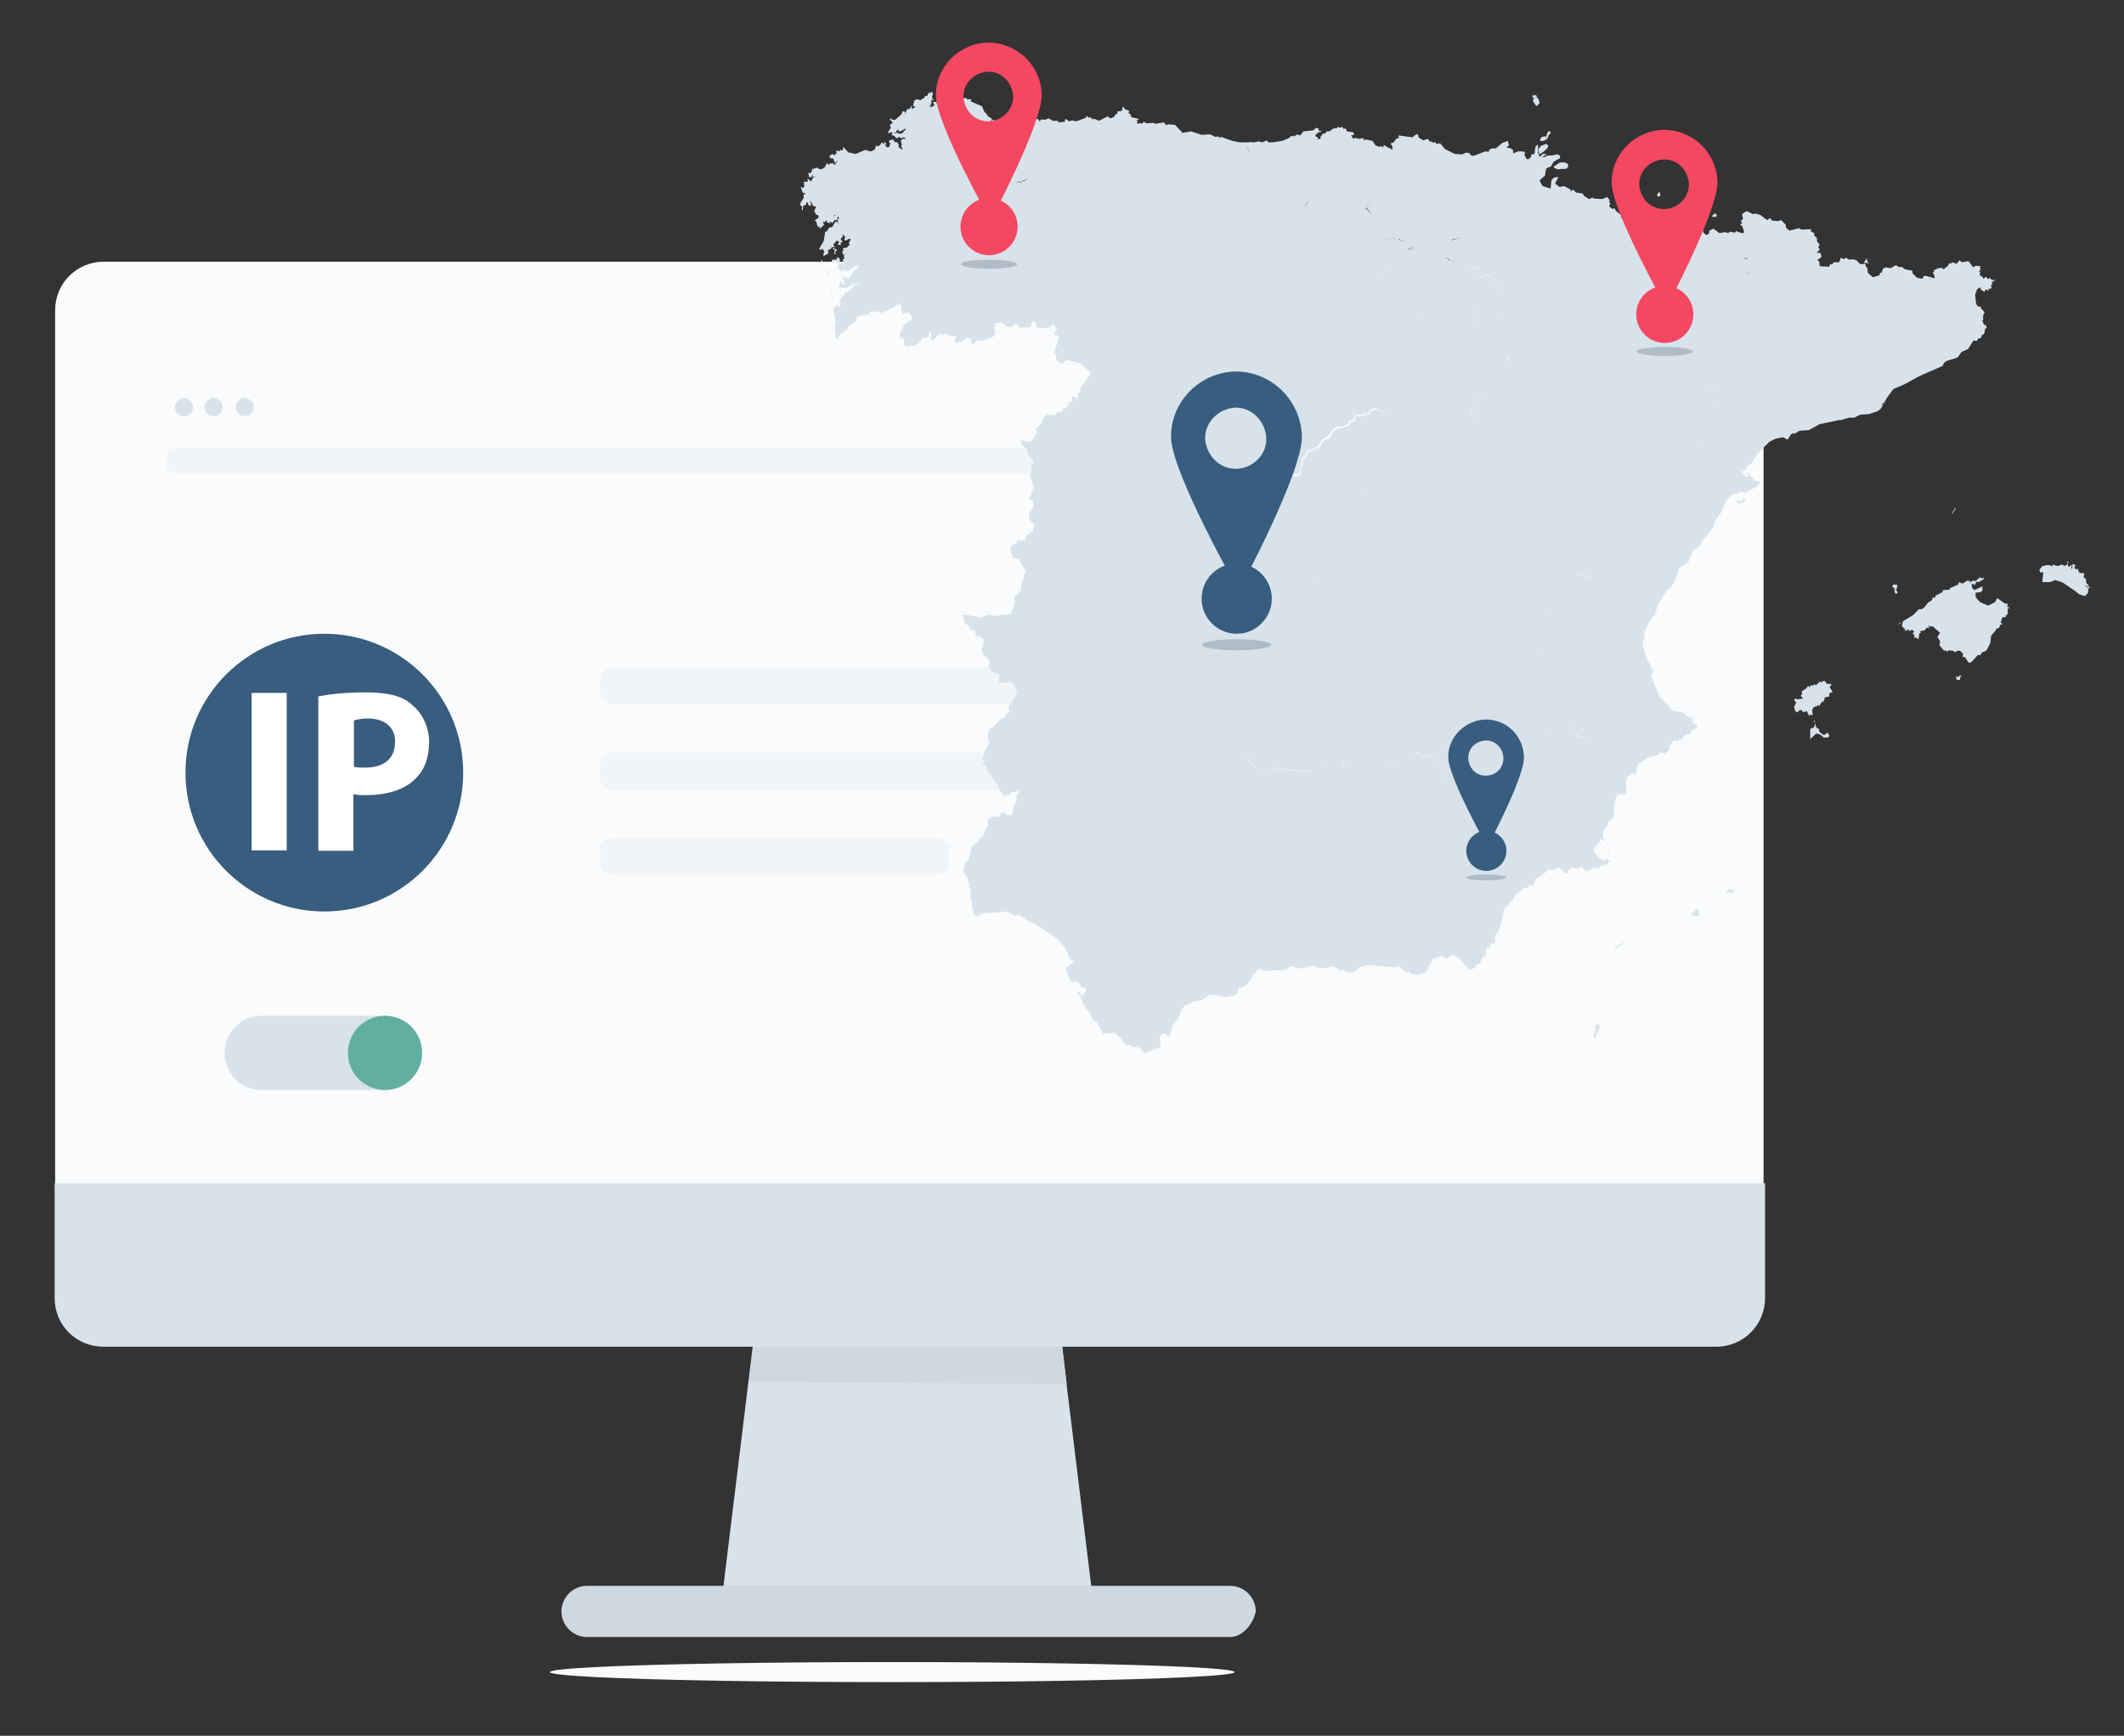 <?xml version="1.0" encoding="utf-8"?>
<!-- Generator: Adobe Illustrator 23.0.6, SVG Export Plug-In . SVG Version: 6.00 Build 0)  -->
<svg version="1.1" id="landmarks-brazil" xmlns="http://www.w3.org/2000/svg" xmlns:xlink="http://www.w3.org/1999/xlink" x="0px"
	 y="0px" viewBox="0 0 423.7 346.2" style="enable-background:new 0 0 423.7 346.2;" xml:space="preserve">
<rect x="0" y="0" width="423.7" height="346.2" fill="#333333" stroke="none"/>
<style type="text/css">
	.st0{fill:#F9FBFC;}
	.st1{fill:#D8E2EB;}
	.st2{fill:#CDD8E0;}
	.st3{fill:#F2F5F7;}
	.st4{fill:#62AFA2;}
	.st5{fill:#385D7E;}
	.st6{fill:#FFFFFF;}
	.st7{fill:#F44862;}
	.st8{fill:#AFBCC6;}
</style>
<g>
	<g id="Group_272_1_" transform="translate(-6124.5 -5374)">
		<g id="Group_271_1_" transform="translate(6124.5 5374)">
			<g id="Group_270_1_">
				<path id="Path_554_1_" class="st0" d="M342,52.2H20.7c-5.4,0-9.7,4.3-9.7,9.7l0,0v174.5l167.3,23.9l173.5-23.9V62
					C351.1,56.3,347,52.2,342,52.2z"/>
				<path id="Path_555_1_" class="st1" d="M211.2,263.3l7.2,58.9h-74.8l7.2-58.9H211.2z"/>
				<path id="Path_556_1_" class="st2" d="M212.8,276.1l-1.5-12.8h-60.4l-1.5,12.3L212.8,276.1z"/>
				<path id="Path_557_1_" class="st1" d="M108.6,236H10.9v22.9c0,5.4,4.3,9.7,9.7,9.7l0,0h321.8c5.4,0,9.7-4.4,9.7-9.7l0,0V236
					H108.6z"/>
				<path id="Path_558_1_" class="st2" d="M245.4,326.5H117.1c-2.8,0-5.1-2.3-5.1-5.1c0-2.8,2.3-5.1,5.1-5.1l0,0h128.3
					c2.8,0,5.1,2.3,5.1,5.1C250,323.9,247.9,326.5,245.4,326.5z"/>
			</g>
		</g>
		<path class="st3" d="M6450.4,5468.4h-290c-1.5,0-2.7-0.6-2.7-1.4v-2.3c0-0.8,1.2-1.4,2.7-1.4h290c1.5,0,2.7,0.6,2.7,1.4v2.3
			C6453.1,5467.8,6451.9,5468.4,6450.4,5468.4z"/>
		<circle class="st1" cx="6161.2" cy="5455.2" r="1.8"/>
		<circle class="st1" cx="6167.1" cy="5455.2" r="1.8"/>
		<circle class="st1" cx="6173.3" cy="5455.2" r="1.8"/>
		<path class="st3" d="M6350,5514.5h-103.3c-1.4,0-2.5-1.1-2.5-2.5v-2.4c0-1.4,1.1-2.5,2.5-2.5H6350c1.4,0,2.5,1.1,2.5,2.5v2.4
			C6352.5,5513.4,6351.4,5514.5,6350,5514.5z"/>
		<path class="st3" d="M6350,5531.5h-103.3c-1.4,0-2.5-1.1-2.5-2.5v-2.4c0-1.4,1.1-2.5,2.5-2.5H6350c1.4,0,2.5,1.1,2.5,2.5v2.4
			C6352.5,5530.4,6351.4,5531.5,6350,5531.5z"/>
		<path class="st3" d="M6311.3,5548.5h-64.6c-1.4,0-2.5-1.1-2.5-2.5v-2.4c0-1.4,1.1-2.5,2.5-2.5h64.6c1.4,0,2.5,1.1,2.5,2.5v2.4
			C6313.8,5547.4,6312.7,5548.5,6311.3,5548.5z"/>
		<path class="st1" d="M6201.3,5591.4h-24.6c-4.1,0-7.4-3.3-7.4-7.4l0,0c0-4.1,3.3-7.4,7.4-7.4h24.6c4.1,0,7.4,3.3,7.4,7.4l0,0
			C6208.7,5588,6205.4,5591.4,6201.3,5591.4z"/>
		<circle class="st4" cx="6201.3" cy="5584" r="7.4"/>
		<g>
			<ellipse class="st5" cx="6189.2" cy="5528.1" rx="27.7" ry="27.7"/>
			<g>
				<path class="st6" d="M6174.7,5512.2h7v31.4h-7V5512.2z M6197.5,5512.1c-4.5,0-7.4,0.4-9.5,0.8v30.8h7v-11.3
					c0.8,0.2,1.6,0.2,2.3,0.2c4.3,0,7.8-1,10.1-3.3c2-2,2.7-4.5,2.7-7.4s-1.4-5.7-3.3-7.2C6205,5512.8,6201.8,5512.1,6197.5,5512.1z
					 M6197.4,5527.1c-1,0-2,0-2.3-0.2v-9.2c0.6-0.2,1.6-0.4,2.7-0.4c3.5,0,5.5,1.8,5.5,4.5
					C6203.4,5525.1,6201.3,5527.1,6197.4,5527.1z"/>
			</g>
		</g>
	</g>
</g>
<ellipse class="st0" cx="178" cy="333.5" rx="68.3" ry="2"/>
<g>
	<g>
		<polygon class="st1" points="336.2,41.2 336.4,40.1 336.4,40 336.4,39.9 336.4,39.9 336.3,39.9 336.3,39.9 336.3,39.9 336.2,40 
			336.2,40.1 336,41.3 336,41.3 		"/>
		<polygon class="st1" points="340.1,41.5 340.2,41.5 340.2,41.6 340.3,41.6 340.3,41.7 340.4,41.6 340.4,41.6 340.9,41.2 341,41.1 
			341,41 341,41 340.9,40.9 340.9,40.9 340.7,40.7 340.7,40.7 340.7,40.7 340.4,40.7 340.3,40.9 340.1,41.2 340.1,41.2 340.1,41.4 
					"/>
		<polygon class="st1" points="341.7,43.3 341.9,43.3 342.2,43.2 342.4,43.2 342.4,43.2 342.4,43.2 342.5,43 342.5,43 342.4,42.9 
			342.4,42.8 342.3,42.7 342.3,42.6 342.2,42.6 342.1,42.6 342,42.6 341.8,42.8 341.7,42.9 341.6,42.9 341.6,43.1 341.6,43.2 
			341.6,43.2 341.7,43.3 		"/>
		<polygon class="st1" points="348.2,47.5 348.5,47.5 348.6,47.4 348.6,47.3 348.7,47.2 348.7,47.1 348.8,47.1 349,47 349,47 
			349,47 349,47 349,46.9 348.9,46.9 348.8,46.9 348.6,47 348.5,47 348.4,47.1 348.3,47.2 348.3,47.2 348.2,47.4 348.2,47.5 
			348.2,47.5 348.2,47.5 		"/>
		<polygon class="st1" points="358.7,50.1 358.8,50.1 358.8,50.1 358.8,50.1 358.9,50 358.9,50 358.8,49.9 358.8,49.8 358.6,49.6 
			358.6,49.6 358.5,49.6 357.9,49.6 357.9,49.6 357.9,49.6 358.6,50.1 		"/>
		<polygon class="st1" points="342.9,51.5 342.8,51.7 342.8,52 342.8,51.9 342.9,51.8 343,51.5 343.1,51.5 343.1,51.4 343.2,51.4 
			343.4,51.3 343.4,51.3 343.4,51.2 343.4,50.7 343.5,50 343.4,49.9 343.4,49.8 343.3,49.8 343.3,49.8 343.2,49.8 343,50.1 
			342.9,50.2 342.9,50.3 342.9,50.4 342.8,50.6 342.8,50.7 342.9,50.9 342.9,50.9 342.8,50.9 342.8,50.9 342.7,50.9 342.4,51.3 
			342.4,51.3 342.4,51.4 342.5,51.4 342.5,51.5 342.6,51.6 342.6,51.6 342.7,51.6 342.7,51.5 342.9,51.4 342.9,51.3 342.9,51.2 
			342.9,51.1 342.9,51 342.9,51 342.9,50.9 342.9,50.9 343,51.1 		"/>
		<polygon class="st1" points="305.9,19.5 306,19.6 306.1,19.6 306.5,19.5 306.5,19.4 306.6,19.3 306.6,19.3 306.6,19.2 306.5,19.1 
			306.4,19 306.3,19 306.2,19 305.9,19 305.8,19 305.8,19 305.7,19.2 305.7,19.3 305.7,19.4 305.9,19.5 		"/>
		<polygon class="st1" points="306.5,19.5 306,19.6 305.9,19.6 305.9,19.7 305.9,19.8 305.8,20.1 305.8,20.2 306.3,20.9 306.3,21 
			306.4,21 306.4,21.1 306.5,21.1 306.6,21.1 306.7,21 307,20.7 307.1,20.6 307.1,20.6 307.1,20.5 307.1,20.4 307.1,20.3 
			306.8,19.6 306.8,19.5 306.6,19.5 306.5,19.5 		"/>
		<polygon class="st1" points="308.4,27.3 308.3,27.3 308.2,27.2 308,27.2 307.7,27.3 307.7,27.3 307.6,27.3 307.5,27.4 307.4,27.5 
			307.3,27.7 307.2,27.8 307.3,28.1 307.3,28.1 307.3,28.2 307.4,28.1 307.8,28.1 307.9,28.1 308.1,28 308.1,28 308.2,28 
			308.3,27.9 308.5,27.8 308.6,27.7 308.6,27.7 308.9,27.2 308.9,27.1 308.9,27 309,26.9 309.2,26.7 309.2,26.6 309.3,26.6 
			309.3,26.4 309.3,26.3 309.2,26.2 308.9,26.2 308.8,26.2 308.8,26.2 308.8,26.3 308.5,26.9 308.8,27.1 308.9,27.1 308.8,27.1 
			308.8,27.1 308.7,27.1 308.6,27 308.5,27 308.4,27.1 308.4,27.2 308.5,27.2 308.5,27.3 308.6,27.3 308.5,27.3 		"/>
		<polygon class="st1" points="344.4,175.8 344.4,175.8 344.1,175.9 344,176 344.3,175.9 344.6,175.8 344.6,175.8 		"/>
		<polygon class="st1" points="345.1,177.2 345.1,177.2 344.3,177.8 344.2,177.8 344.2,177.8 344.2,177.8 344.5,178.1 344.5,178.2 
			344.6,178 344.7,177.9 344.7,177.9 344.9,177.9 345,177.9 345,178 345,178 345.4,178 345.9,177.9 346,177.9 346,177.8 346,177.8 
			346,177.8 345.8,177.6 		"/>
		<polygon class="st1" points="338.9,181.5 338.7,181.3 338.6,181.3 338.6,181.3 338.3,181.2 338.3,181.2 338.3,181.2 338.2,181.2 
			338.2,181.3 338.2,181.4 338.2,181.4 338.2,181.5 338.2,181.6 338.1,181.7 338,181.7 337.9,181.9 337.8,181.9 337.7,182 
			337.6,182.1 337.6,182.1 337.5,182.1 337.5,182.2 337.5,182.3 337.5,182.3 337.5,182.4 337.5,182.4 337.5,182.5 337.5,182.5 
			337.6,182.6 337.8,182.6 338,182.6 338,182.6 338.1,182.6 338.1,182.6 338.5,182.7 338.7,182.7 338.8,182.7 338.8,182.7 
			338.9,182.6 338.9,182.6 338.9,182.6 338.9,181.5 		"/>
		<polygon class="st1" points="339.5,181.8 339.4,181.8 339.4,181.8 339.4,181.8 339.4,181.9 339.4,181.9 339.5,181.9 339.6,181.9 
			339.6,181.9 339.6,181.8 339.6,181.8 		"/>
		<polygon class="st1" points="322.6,188.6 322.5,188.8 322.2,189.2 322.1,189.4 322.2,189.5 322.2,189.6 322.3,189.4 322.3,189.3 
			322.4,189.2 322.5,189.2 322.5,189.1 322.6,189 322.7,188.9 322.8,188.8 324,187.9 323.8,187.9 		"/>
		<polygon class="st1" points="403.7,76.6 403.7,76.6 403.7,76.6 403.7,76.6 403.7,76.6 403.7,76.7 403.7,76.6 		"/>
		<polygon class="st1" points="318.9,204.3 318.8,204.3 318.8,204.3 318.3,204.5 318.3,204.6 318.2,204.8 318.2,204.9 318.2,205.1 
			318.3,205.2 318.3,205.3 318.3,205.3 318.1,205.9 318,206.2 317.9,206.8 317.9,206.9 318,206.9 318,207 318,207 318.1,207 
			318.4,206.8 318.4,206.7 318.4,206.7 318.4,206.6 318.4,206.5 318.3,206.5 318.3,206.4 318.3,206.4 318.3,206.4 318.4,206.3 
			318.6,205.9 318.7,205.8 318.9,205.6 318.9,205.5 319.2,204.7 319.2,204.6 318.9,204.3 		"/>
		<polygon class="st1" points="377.9,117.7 378.2,117.7 378.3,117.7 378.3,117.6 378.4,117.2 378.5,117.1 378.5,117.1 378.5,117 
			378.5,117 378.4,116.7 378.4,116.6 378.4,116.6 378.3,116.6 377.6,116.6 377.6,116.6 377.6,116.7 377.6,116.7 377.5,117 
			377.5,117.1 377.7,117.2 378,117.3 377.9,117.4 		"/>
		<polygon class="st1" points="378.4,117.8 378.3,117.8 378.1,117.7 378,117.7 377.9,117.8 377.9,117.8 377.9,117.8 377.9,117.9 
			378.1,118.4 378.4,118.4 378.4,118.3 378.5,118.3 378.5,118.2 378.5,118.1 378.5,118.1 378.4,117.9 		"/>
		<polygon class="st1" points="390,101.4 389.9,101.4 389.9,101.5 389.4,102.3 389.4,102.5 389.5,102.5 389.5,102.4 390,101.6 
			390.1,101.6 390.1,101.4 390.1,101.4 		"/>
		<polygon class="st1" points="306.9,29.7 306.9,29.8 306.9,29.9 306.9,30.1 307,30.4 307,30.5 307,30.6 307.1,30.6 307.1,30.7 
			307.2,30.7 307.3,30.7 307.4,30.6 308,30.2 308.8,29.4 308.8,29.3 308.8,29.2 308.8,29.1 308.8,29 308.6,28.8 308.5,28.7 
			308.5,28.7 308.4,28.7 307.4,29.1 307.3,29.2 307,29.6 		"/>
		<polygon class="st1" points="306.4,31.4 306.5,31.3 306.7,31.3 306.7,31.3 306.9,31.2 307,31 307,30.9 307,30.8 307,30.7 
			306.9,30.6 306.8,30.5 306.8,30.4 306.8,30.3 306.8,30 306.8,29.8 306.8,29.7 306.8,29.5 306.8,29.1 306.8,29 306.8,28.9 
			306.7,28.9 306.6,28.9 306.3,29.3 306.3,29.4 306.3,29.4 306.2,29.8 306.1,30.7 306.1,30.8 306,30.8 306,31 305.9,31.1 
			305.9,31.2 305.8,31.2 305.8,31.2 305.7,31.3 305.6,31.4 305.7,31.5 305.7,31.6 305.8,31.6 306.1,31.7 306.2,31.8 306.4,31.5 		
			"/>
		<polygon class="st1" points="308.9,31 308.8,31 308.7,31 308.6,31.1 308.3,31.2 308.1,31.4 308.1,31.4 308,31.5 308,31.5 
			307.9,31.5 307.8,31.5 307.2,31.5 307.1,31.5 307.1,31.5 306.6,31.6 306.6,31.6 306.5,31.7 306.5,31.8 306.5,32.2 306.7,32.5 
			306.7,32.6 306.7,32.7 306.8,32.7 306.8,32.7 306.8,32.7 306.9,32.7 307.1,32.7 307.2,32.7 307.3,32.7 307.5,32.7 308,32.7 
			308.1,32.7 308.2,32.7 308.3,32.8 308.5,32.8 308.4,33 308.6,33.1 308.9,33.4 309,33.4 309.3,33.2 309.4,33.2 309.4,33.1 
			309.5,33.1 309.5,32.9 309.6,32.9 309.6,32.8 309.7,32.6 309.8,32.5 309.9,32.3 309.9,32.3 310,32.2 310.2,32.1 310.7,31.8 
			310.9,31.7 311,31.7 311.1,31.6 311.2,31.5 311.2,31.4 311.2,31.3 311.2,31.2 311.2,31.1 311.1,31 310.9,30.9 310.8,30.8 
			310.8,30.8 310.7,30.8 310.6,30.8 310.5,30.8 310.1,30.9 309.5,31 		"/>
		<polygon class="st1" points="308.2,30.7 307.9,30.7 307.8,30.7 307.4,31 307.3,31.1 307.3,31.2 307.3,31.2 307.3,31.3 307.3,31.4 
			307.4,31.4 307.5,31.3 307.5,31.3 307.6,31.3 308.3,30.9 308.4,30.8 308.5,30.8 308.4,30.7 308.3,30.7 		"/>
		<polygon class="st1" points="305.6,33 305.7,33 305.9,33.1 306.2,33.1 306.3,33 306.3,33 306.3,32.9 306.3,32.8 306.3,32.8 
			306.2,32.2 306.2,32.1 306.1,32 306.1,31.9 306,31.9 305.4,31.5 305.3,31.5 305.3,31.5 304.9,31.7 304.9,31.8 304.8,31.9 
			304.9,32 304.9,32.1 305,32.3 305.3,32.7 305.4,32.8 305.6,33 		"/>
		<polygon class="st1" points="310.9,32.6 310.5,32.8 310.5,32.9 309.9,33.2 310,33.3 310,33.4 310,33.5 310.1,33.5 310.8,33.8 
			310.8,33.8 310.9,33.8 311.2,33.7 311.3,33.7 311.4,33.7 311.4,33.7 311.5,33.7 311.9,33.7 312.3,33.7 312.4,33.6 312.6,33.6 
			312.6,33.5 312.8,33.3 312.8,33.1 312.8,33.1 312.8,32.9 312.8,32.8 312.7,32.7 312.6,32.6 312.6,32.6 312.5,32.6 312.2,32.4 
			312,32.4 311.8,32.4 311.5,32.4 311.3,32.4 311.2,32.4 		"/>
		<polygon class="st1" points="304.5,33.9 304.6,33.8 305.4,33.2 305.4,33.1 305.1,32.9 305,32.9 305,32.9 304.6,32.9 304.6,32.9 
			304.7,32.8 304.7,32.8 304.7,32.7 304.7,32.6 304.6,32.6 304.5,32.5 304.3,32.4 304.1,32.4 304,32.4 303.9,32.4 303.8,32.4 
			303.6,32.6 303.4,32.7 303.4,32.8 303.3,32.9 303.2,32.9 303.2,33 303.2,33.1 303.2,33.1 303.4,33.1 303.5,33.1 303.6,33.1 
			303.7,33.1 303.8,33 304.2,33 304.1,33 304,33.1 303.6,33.2 302.9,33.3 302.9,33.3 302.8,33.4 302.7,33.5 302.6,33.6 302.6,33.7 
			302.5,33.8 302.5,33.9 302.5,34.1 302.5,34.1 302.5,34.2 302.6,34.3 302.6,34.3 303,34.5 302.7,34.4 302.6,34.4 302.6,34.4 
			302.5,34.4 302.6,34.5 303,34.9 303.2,34.9 303.2,35 303.3,35 303.3,34.9 303.4,34.9 303.4,34.8 303.4,34.8 303.4,34.7 
			303.4,34.6 303.4,34.6 303.3,34.6 303.2,34.5 303.3,34.5 303.4,34.5 303.5,34.5 303.5,34.6 303.8,34.3 304.1,34.1 304.2,34 
			304.3,33.9 304.4,33.9 		"/>
		<polygon class="st1" points="301.5,33.4 301.6,33.4 301.6,33.4 301.7,33.4 301.8,33.3 302.1,33.2 302.1,33.1 302,33.1 301.7,33.1 
			301.6,33.1 301.5,33.2 301.5,33.3 301.4,33.5 301.5,33.4 		"/>
		<polygon class="st1" points="302,34.1 302.1,33.6 302.1,33.5 302,33.5 302,33.5 301.9,33.5 301.5,33.7 301.4,33.8 301.3,33.9 
			301.2,34 301.1,34.1 301,34.2 300.9,34.5 300.9,34.6 300.9,34.7 300.4,35.3 300.2,35.4 300.2,35.5 300.2,35.6 300.2,35.6 
			300.2,35.7 300.2,35.8 300.2,35.8 300.2,35.8 300.2,35.8 300.3,35.8 300.5,35.6 300.7,35.5 301.1,35.2 301.3,35.1 301.8,34.5 		
			"/>
		<polygon class="st1" points="304.1,35.1 304.1,35.1 304.2,35 304.3,34.8 304.3,34.7 304.3,34.3 304.3,34.3 304.3,34.3 304.3,34.3 
			303.5,34.9 303.4,35 303.3,35 303.3,35.1 303.3,35.1 303.3,35.1 303.4,35.1 303.6,35.2 303.5,35.2 303.5,35.3 303.4,35.3 
			303,36.1 302.8,36.5 303,36.4 303.8,36.1 303.9,36 304,36 304,35.9 304.1,35.8 304.2,35.7 304.3,35.6 304.3,35.6 304.3,35.5 
			304.3,35.4 304.3,35.4 304.2,35.3 304.2,35.2 304.1,35.2 304.1,35.2 303.9,35.2 304,35.1 		"/>
		<polygon class="st1" points="302.6,34.6 302.5,34.6 302.4,34.6 302.4,34.6 301.9,35.3 301.9,35.3 301.8,36 301.8,36.1 301.8,36.2 
			301.8,36.2 301.9,36.2 302,36.2 302.1,36.2 302.1,36.1 302.2,36 302.2,35.8 302.3,35.5 302.3,35.5 302.4,35.3 302.6,35.2 
			302.7,35.2 302.8,35.2 303,35.2 303,35.2 303.1,35.1 303.1,35.1 303.1,35 303.1,34.9 		"/>
		<polygon class="st1" points="302.7,36.2 303,36 303,36 303.3,35.4 303.3,35.4 303.4,35.2 303.4,35.2 303.3,35.2 303.2,35.2 
			303,35.3 302.8,35.4 302.4,35.7 302.4,35.8 302.3,35.8 302.3,35.9 302.3,36 302.3,36.2 302.3,36.2 302.3,36.3 302.3,36.3 
			302.7,36.2 		"/>
		<polygon class="st1" points="301.7,36.9 301.7,36.8 301.7,36.7 301.5,36.2 301.4,36.1 301.4,35.9 301.3,35.9 300.9,36 301.1,35.9 
			301.2,35.8 301.2,35.7 301.2,35.7 301.2,35.6 301.2,35.6 301.1,35.6 301,35.6 300.7,35.7 300.2,35.9 300.1,35.9 300,36 300,36.1 
			300,36.1 299.6,36.4 299.5,36.5 299.3,36.6 299.2,36.7 299.2,36.8 298.8,37.3 298.5,38.1 298.5,38.3 298.5,38.6 298.5,38.8 
			298.5,38.9 298.5,39 298.6,39.1 298.6,39.2 298.6,39.2 298.6,39.3 298.5,39.5 298.5,39.6 298.4,39.7 298.2,39.8 298.2,39.8 
			297.7,39.9 297.7,39.9 297.5,39.9 297.3,40 297.3,40 297.2,40 297.2,40.1 297.2,40.2 297.1,40.4 297.1,40.5 297.1,40.5 
			297.2,40.7 297.2,40.8 297.2,40.9 297.2,41 297.1,41 297.1,41.2 296.9,41.4 296.8,41.6 296.8,41.7 296.7,41.7 296.7,41.8 
			296.8,41.9 296.8,41.9 296.8,42 296.9,42 297,42.1 297,42.1 297,41.8 297.1,41.8 297.6,41.7 297.6,41.7 297.7,41.7 298,41.4 
			298.4,41.2 299.1,40.7 299.6,40.3 299.7,40.3 299.8,40.2 299.9,40.1 300.1,39.8 300.2,39.6 300.2,39.5 300.3,39.4 300.4,39.3 
			300.5,39.2 300.9,39 300.9,39 301,38.8 301,38.7 301.1,38.2 301.2,37.8 301.3,37.6 301.3,37.5 301.4,37.4 301.7,36.9 		"/>
		<polygon class="st1" points="302.6,36.3 302.5,36.3 302.5,36.3 302.5,36.3 302.4,36.4 302.3,36.5 302.2,36.7 302.1,36.8 
			302.1,36.8 302.1,36.8 302.2,36.9 302.2,36.9 302.3,36.9 302.4,37 302.4,37 302.4,36.9 302.5,36.8 302.6,36.8 302.6,36.7 
			302.7,36.6 302.7,36.5 302.7,36.5 302.6,36.4 302.6,36.3 		"/>
		<polygon class="st1" points="303.6,37.3 303.7,37.3 303.8,37.2 303.8,37.2 303.9,36.6 303.9,36.6 303.9,36.5 303.8,36.4 
			303.7,36.4 303.6,36.4 303.5,36.4 303.4,36.4 303.3,36.5 302.9,36.7 302.9,36.7 302.3,37.2 302.2,37.3 302.2,37.4 302.1,37.5 
			302.1,37.6 301.8,38.3 301.8,38.7 301.8,38.7 301.8,38.8 301.8,38.9 301.8,38.9 302,38.8 302.5,38.3 302.9,37.7 303,37.6 
			303,37.5 303.1,37.5 303.1,37.4 303.2,37.4 303.2,37.4 303.2,37.4 303.2,37.4 303,37.8 302.9,37.9 302.9,38 302.9,38 303,38.1 
			303.1,38.1 303.2,38.1 303.3,38.1 303.3,38.1 303.7,37.9 303.7,37.9 303.8,37.6 303.8,37.6 303.8,37.4 303.8,37.4 303.7,37.3 
			303.5,37.3 303.4,37.3 303.6,37.3 		"/>
		<polygon class="st1" points="301.3,38 301.3,38 301.3,38.1 301.3,38.2 301.3,38.3 301.3,38.4 301.3,38.5 301.3,38.6 301.3,38.7 
			301.2,38.9 301.2,39.1 301.1,39.2 301.1,39.3 301.1,39.3 301,39.4 300.8,39.5 300.8,39.5 300.5,39.8 300.4,39.9 300.3,40.1 
			300.2,40.3 300.2,40.3 300.2,40.4 300.2,40.3 300.3,40.3 300.4,40.3 300.8,40.2 300.9,40.1 301,40.1 301,40 301.1,40 301.1,39.9 
			301.4,39 301.5,38.9 301.5,38.8 301.5,38.7 301.5,38.6 301.5,38.3 301.5,38.2 301.5,38.1 301.4,38 		"/>
		<polygon class="st1" points="330.7,39.2 330.8,39.2 330.9,39.2 331.2,39.1 331.2,39.1 331.1,38.4 331.1,38.4 331,38.3 331,38.3 
			330.7,38.6 330.6,38.7 330.6,38.7 330.6,38.9 330.6,38.9 330.6,39 330.6,39 330.6,39.1 		"/>
		<polygon class="st1" points="318.1,41.4 318,41.4 318,41.4 317.9,41.5 317.9,41.6 317.8,41.7 317.8,41.8 317.8,41.9 317.8,42 
			317.9,42.1 318.1,42.4 318.2,42.4 318.2,42.3 318.2,42.2 318.1,41.5 318.1,41.5 		"/>
		<g>
			<polygon class="st1" points="215.7,197.5 215.7,197.7 215.7,197.7 			"/>
			<polygon class="st1" points="205.2,184.1 203.6,182.7 203.7,182.8 			"/>
			<polygon class="st1" points="266.8,25.1 266.8,25.1 266.8,25.1 			"/>
			<polygon class="st1" points="372.5,52.2 372.4,51.5 371.8,52.4 372.9,52.5 			"/>
			<polygon class="st1" points="347.5,99.9 347.3,100.1 346.5,99.6 346.6,100 346.3,99.8 346.8,100.4 347.7,100.3 348.3,99.5 
				347.2,99.7 			"/>
			<polygon class="st1" points="348.4,99.5 348.7,99 348.3,99.5 			"/>
			<path class="st1" d="M382.9,75l4.6-2l0.3-0.6l0.5-0.4l2.2-0.7l0.8-1.1l1.3-0.6l1.1-1.7l0.6,0.1l0.4-0.5l0.5-0.1l0.1-0.5l0.5-0.3
				l0.2-1l0.3-0.2l-0.1-0.5l-0.4-0.1l-0.4-0.9l0.2,0l0-1l0.3-0.6l-0.8-0.9l0.1-0.2l-0.7-0.1l-0.3-0.5l0,0l-0.2-1.8l0.4-1.1l0.6-0.4
				l0.2,0.5l0.7,0.4l0.2-0.5l0.7,0.3l-0.2-0.4l0.5,0l0.2-0.3l-0.2-0.5l0.4,0l-0.2-0.5l0.7-0.4l-0.7-0.1l-0.4-0.4l-0.3,0.3l-0.4-0.5
				l-0.6,0.4l-0.1-0.4l-0.5-0.2l-0.1-0.5l0.2-0.2l-0.3-0.1l0.3-0.6l-0.2-0.3l0.3-0.2l-1-0.1l-0.6,0.3l-0.9-1.2l-1.4,0.2l-0.4-0.4
				l-0.6,0.7l-0.9-0.3l-0.2,0.3l-0.4-0.1l-0.2,0.5l-0.9,0.7l-0.4-0.3l-0.7,0.1l-0.8,0.4l0,0.4l-0.3,0l0.4,0.7l0,0.5l-1.8-0.5
				l-0.4,0.1l-0.2,0.5l-1.1-0.2l-0.9-0.9l0-0.5l-1.5-0.3l-0.7-0.5l-0.4,0.1l-0.7-0.4l-1.1,0.6l-0.9-0.2l-0.6,0.3l-0.2,0.7l-0.4,0.2
				l-0.1,0.4l-1.3,0.4l-1-0.9l-0.1-1l-0.3-0.2l-0.1-0.6l-1,0.1l-0.8-0.8l-0.7-0.2l-0.7,0.1l-0.7-0.4l-0.4,0.3l-0.6-0.3l-0.3,0.9
				l-1.1,0l-0.4,0.5l-0.3-0.2l-0.2,0.6l-1.9-0.1l-0.1-1l-0.4-0.2l0.9-0.7l-0.3-0.8l-0.7,0.1l0.6-0.8l-0.3-0.4l0.3-0.5l-0.5-0.6
				l-0.1-0.8l-0.5-0.4l0-0.5l-0.7-0.4l0.1-0.4l-2,0.1l-0.4-0.3L357,46l-0.7-0.5l-0.1-0.7l-0.9-0.9l-0.6,0.2l-1.2-0.1l-0.4-0.5
				l-0.6,0.4l-1.3-1l-1-0.3l-0.5,0.1l-1.3-0.6l-0.9,0.6l0.2,0.9l-0.5,0.6l0.4,0.2l-0.5,0.5l0.4,0.1l0.4,1.1l-0.1,0.4h-0.3l0.1,0.2
				l0,0l-0.1-0.2l-1.2-0.4l-0.2,0.3l-1.1-0.2l-0.2,0.3l-0.7-0.2l-1.1,0.2l-1.2-0.9L341,46l-0.1,0.6l-0.5,0.3l-0.6-0.5l-0.1-0.6
				l-1.6-0.5l-0.3,0.4l-0.9,0.3l-0.7-0.1l-0.5,0.5l-0.7-0.1l-0.1,0.3l-0.5,0.1l-0.9-0.3l-0.1-0.6l-0.7-0.1l-1-2l-0.5,0.3l-1-0.6
				l-0.1-0.4l-0.3,0.1l-1-0.7l-0.2,0.4l-0.4-0.1l-0.7,0.9l-0.5-0.2l-0.6,0.3l-1.2-0.8l-0.4,0.4l0,0.5l-0.3,0l-0.2,0.4l-0.3-0.1
				l0-0.6l-0.6,0l0-0.6l-1-0.8l-0.4-0.6l-0.3,0.2l-0.7-0.5l0.2-0.6l-0.2-0.4l0.1-0.3l-0.5-0.6l-1,0.4l-1.7-0.1l-0.2-0.2l-0.7,0.3
				l-1-0.6l-0.3-0.5l-1.3-0.2l-0.6-0.6l-0.5,0.4l0-0.4l-1.3-0.7l-0.9,0.2l-0.9-0.7l0.7-1.3l-0.9,0.1l-0.5,0.5l-0.2,1.7l-1.6-0.5
				l-0.6-1.1l1.1-1l0.2-1.3l0.4-0.3v-1.6l-0.6-0.5l-0.9,0l-1-0.6l-0.9,0.1l0.1,0.2l-0.4,0.8l-0.6-0.1l-0.4-0.8l0.1-0.6l-0.6-0.1
				l-0.8,0l-0.7,0.3l-0.6,0.3l-0.3,0l0,0l-0.2,0.2l0,0L301,31l0,0l0.3,0l0.6-0.3l-0.1-0.8l-0.4-0.3l-0.9-0.2L301,29l-0.2-0.9
				l-1.1,0.4l-1.3,1.1l-0.9,0L297,30l0,0.3l-0.7-0.1l-2.4,0.9l-0.6-0.2l-0.2-0.5l-0.1,0.2l-0.4-0.2l-1,0.4l-1.4-0.1l-2-1l-0.9-1.1
				l-0.8,0.1l-0.2-0.4l-0.4,0.2l-0.3-0.3l-0.3,0.1l-0.5-0.6l-0.9,0.3l-0.9-0.6l-0.2-0.7l-0.6,0.3l0,0l-0.4,0.4L279,27l0,0.6l-0.4,0
				l-0.6,0.8l-0.6,0.2l0.4,0.7l-0.1,0.6l-0.4-0.3l0.2-0.2l-0.3,0.2l-1-0.6h-0.2l-0.1,0.5l-0.2-0.3l-0.5,0l0,0.1l-0.8-0.3l-0.6-0.9
				l-1.4-0.3l-0.4,0.2l0-0.5l-0.8,0.2l-0.9-0.2l-0.3,0.2l-0.5-0.7l0.6-0.1l-0.1-0.5l-1.3-0.2l-0.3-0.6l-0.4,0.1l-0.2-0.4l-0.7,0.2
				l0-0.3l-0.5,0.4l-0.6,0l-0.8,0.6l-0.6,0l-0.2,0.4l-0.7,0l0.5,0.2l-0.5,0l-0.1,0.4l-0.3,0l0.2,0.3l-0.4,0.3l-0.1-0.2l-0.2,0.4
				l0.1-0.6l-0.5-0.2l0-0.3l0.6-0.5l0.7-0.2L263,26l0-0.4l-0.5-0.1L262,26l-2,0.2l-0.6,0.8l0.3,0.1l-1-0.3l-0.3,0.4l-0.2-0.3
				l-0.1,0.3l-0.5-0.1l-0.6,0.5l-1.2,0.5l-2,0.3l-0.8,0l-0.3-0.4l-0.9,0.4l-0.7-0.2l-1,0.2l-0.8-0.1l0,0.3l-0.5,0.6l0.4,1.1
				l-0.1,0.9l-0.5,0.3l0,0l0.5-0.2l0.1-0.9l-0.4-1.1l0.5-0.6l0-0.3l-2,0l-1.5-0.3l-2.2-0.8l-0.4,0.2l-0.1-0.3l-0.7,0.1l-1-0.5
				l-1.7,0.1l-2.1-0.7l-1.7,0.3l-1.5-1.6l-1.5-0.1l-0.3,0.2l-0.4-0.6l-1.7,0.3l-0.4-0.2l-1.4,0.1l-0.5-0.3l-0.5,0.4l-0.3-0.2
				l-0.2,0.2l-0.4-0.1L227,24l-0.2,0.2l-0.1-0.4l0.2,0.2l0.3-0.3l-1.5-0.3l-0.2-0.6l-0.4-0.3l0.2-0.4l-0.9-0.3l-0.2-0.4l-0.3,0
				l0,0.5l-0.4,0.3l-0.6,0v0.5l-0.6,0.2l0.2,0.1l-0.4,0.4l-0.7,0.2l-0.4-0.4l-1.8,0.9l-0.9-0.4l-0.5,0.1l0-0.4l-0.3,0.2l-0.1-0.3
				l-0.2,0.2l-0.4-0.4l-0.2,0.4l-1.9,0.7l-0.8-0.2l-0.6,0.2l-0.8-0.5l-0.1,0.6l-1.2,0.1l-0.2-0.3l-1.1,0l-0.1-0.3l-0.3,0.1l-0.2-0.3
				l-0.9,0.3l-0.7-0.1l-0.3,0.4l-0.4-0.5l-1.2,0.3l-0.8-0.4l-0.5,0.3l-0.2-0.3l-1-0.1l0,0.3l-0.1-0.1l-0.4,0.4l-1-0.1l0,0.4l0.5,0.4
				l-0.5,0l-0.2,0.6l0.2,0.3l-0.4,0.7l0.1-1.2l0.3-0.4l-0.1-0.5l-1.3-0.2l-1,0.2l-1.4-0.4l-0.3,0.3l-0.3-0.1l0.3,0l0.2-0.4l-0.8-0.5
				l-0.3,0.1l0.3-0.2l-0.8-0.9l-0.4-1l-2.3-1l0.2-0.4l-0.9,0l-0.2-0.3l-0.6,0.2l0,0.5l-0.5,0l0.2,0.5l-0.4,0.2l-0.1,0.7l-0.2-0.6
				l0.1-1l-0.4-0.1l-0.2-0.8l-0.7,0.2l-0.2,0.4l-0.4-0.2l0.7-1l-0.5-0.4l0,0.4l-0.7,0.7l-1.7,0.6l0,0.2l-0.3,0.2l0.4,0.4l-0.3,0.1
				l-0.2-0.4l-0.6,0.1l0.3,0.6l-0.6,0.4l-0.5-0.3l0.6,0l-0.4-0.3l0.3-0.1l0-0.9l0.5,0.3l-0.4-0.7l0.2-0.8l-0.2-0.3l-0.4,0.3
				l-0.2-0.2l-0.4,0.8l0,0l-0.4-0.1l0,0.3l-0.9,0.6l-0.6-0.2l-0.6,0.2l-0.3,1.2l0.4,0l0,0.3h-0.4l0.4,0.4l-0.3-0.3l-0.3,0.2
				l-0.1-0.8l-0.3,0.7l-0.6,0.1l-0.3,1l0-0.5l-0.6-0.1l-0.1,0.5l-1.3,1.2l-0.6,0l-0.3-0.3l-0.2,0.2l0.6,0.7l-0.6,0.4l0.2,0.6
				l-0.6,0.9l0.2,0.2l0.4-0.3l0.4,0.3l0.6-0.2l0.4-0.7l0,0.4l0.3-0.1l0,0.3l1.3-0.7l-0.2,0.5l-0.3-0.1l0.1,0.3l-0.4,0.3l-0.5,0.1
				l-0.5-0.3l-0.2,0.3l-0.1-0.2l-0.8,0.2l0.2,0.2l-0.3,0l0.7,0.2l0.4,0.5l0.6-0.3l0.3,0.3l0.4-0.2l0.5,0.1l0,0.2l-0.6,0l-0.3,0.4
				l0.2,0.8l-0.2,0.3l0.4,0.4l-0.2-0.1l0.1,0.4l-0.8-0.6l0.1-0.4l-0.3-0.5l-0.6-0.1l-0.2-0.5l-0.8,0.2l-0.1,0.4l0.3,0.1l-0.2,0.8
				l-0.6,0.1l0-0.3l-0.4-0.2l0.4-0.1l-0.3-0.6l-0.1,0.5l-0.5-0.3l-0.4,0.6l-0.4,0.2l-0.3-0.2l-0.3,0.8l-0.5,0.3l-0.4,0.1l-1-0.3
				l-1.9,0.8l-1.5-0.3l-1-1.1l-0.1,0.7l-0.5-0.1l-0.1,0.3l-0.7-0.2l0.1,0.7l-0.3,0l-0.1,0.3l-0.5-0.3l-0.6,0.5l0.3,0.4l0.5,0
				l0.3,0.8l-0.1,0.3l0.5-0.6l0.3,0.1h-0.3l-0.2,0.5l-0.4,0.2l0-0.3l-0.7,0l-0.3,0.3l-0.3-0.4l-0.6,1l-0.7,0.3l-0.9-0.4l-0.1,0.2
				l-0.3-0.1l-0.1,0.3l-0.3-0.2l-0.1,0.7l-0.4,0.3l-0.3-0.2l0.2,0.9l0.4,0.1l0.3-0.7l0,0.6l0.8-0.2l-0.7,0.3l-0.4,0.8l-0.7-0.6
				l0,0.7l-0.7-0.1l0,1.1l-0.3,0.2l-0.4-0.3l0.4,1.2l0.6,0.2l-0.1,0.2l-0.3-0.1v0.8l-0.6,0.9l-0.1,0.5l0.4,0.3l-0.1,0.5l0.2,0.3
				l0.1-0.9l0.6-0.3l0-0.4l0.3,0l0.2,0.6l0.5,0l-0.2-1.1l0.6,1.2l0.6,0.1l-0.4,0.9l0.4,0.7l0.4,0.1l0.1,0.5l-0.8,0.6l0.3,0.2l0.3,1
				l0.3,0l0.2,0.4l0.8-0.8l-0.3-0.5l0.4,0l0.4-0.4l0.1,0.5l0.6,0.1l0-0.4l0.4,0.4l0.6-0.7l0.1,0.2l0.3-0.1l0.1-0.8l0.3,0.4l-0.2,0.1
				l-0.1,0.6l0.3,0.5l-0.5-0.5l-0.3,0.1l-0.6,1l-0.6,0.1l-0.5,0.8h-0.3l-0.3,1.9l-0.9,1.5l0.3,0.3l0.3-0.3l0.4,0.5l-0.2,1l1-0.5
				l0-0.8l0.5-0.1l0.2-0.4l0.6,0l-0.3-0.5l0.7-0.8l0.5,0.2l-0.3,0.6l0.6,0.1l0-0.5l0.4-0.2l-0.4-0.4l0.2-0.5l0.2,0.1l0-0.7l0.5,0.6
				l-0.2,0.5l0.3,0.2l0.7-0.4l0.3,0.1l-0.4,0.8l0.2,0.3l-0.6,0.6l-0.7,0.1l-0.1,0.3l0.3,0.1l-0.4,0.2l0.2,0.8l0.3-0.3l-0.2,0.6
				l0.2,0.3l-0.4,0.3l0.3,0.8l-0.5-0.3l-0.5,0.4l-0.1-0.4l0.3-0.3l-0.3-0.7l-0.4,0.2l0,0.3l-0.9,0l-0.1,0.4l0.3,0.3l0.3-0.3l0.5,0.1
				l0.3,0.6l-0.2,0.5l0.8,0.8l0.5-0.4l0.8,0.3l1.6-1.3l0.2,0.5l0.6-0.2l-1.4,1.1l-0.6,1.1l-0.6,0.3l-0.3-0.3h-0.7l0.3,0.6l0.1,0.9
				l-0.3,0l-0.5-0.8l-0.3,1.5l0.2,0.1l0.1-0.4l0.5,0.3l0.3-0.2l0.4,0.3l0.2-0.4l0.3,0.1l0.5-0.3l0.1-0.4l0.3,0l0.1,0.3l1-0.4l0-0.6
				l0.5-0.3L171,55l0.4,0.3l-0.3,0.9l0.3,0.6l-0.9,0.1l-1.5,1.5l-0.2-0.1l0.3-0.1l-0.4,0l-0.3,0.7l-0.7,0.5l-0.1,0.8l-0.5,0l0.6,0.4
				l-0.1,0.6l-0.2,0.1l-0.3-0.4l-0.5,0.4l-0.4,0l0.5,2.8l-0.2,0.7l0.2,2.5l0.2,0.3l0.9-1.2l1.2-0.6l0.2-0.7l1.5-1l0.2-0.7l0.5-0.5
				l1.6-0.1l0.4-0.2l0.1-0.4l1.5-0.1l0.4,0.3l0.8-0.1l0.3-0.3l0.6,0.1l0.3-0.5l1.2-0.5l0.2-0.4l0.4,0.2l0.5-0.5l0.3,2.2l1.3-0.3
				l0.6,0.8l-0.1,0.8l-0.8,0.3l-0.6,0.6l-1,1.8l0.3,1l0.6-0.1l0.1,1.4l0.7,0.2l1.4-0.2l0.8-0.4l0.7-1.1l1.1-0.1l0.4-1.2l0.3,0.1
				l-0.1,1.5l0.2,0.3l0.8-0.7L187,67l0.6-0.4l0.4,0.2l0.7-0.4l0.8,0.6l1.4,0.1l-0.3,0.3l-0.2,1l1.6-0.3l0.7-0.8l0.8,0.2l0.5,1.3
				l1.1-1.1l0.2,0.3L196,68l2.2-0.9l0.4-1l-0.2-0.6l0.2-1l1.1-0.2l0.6,0.3l0.4,0.6l1.2,0l0.5-0.6l0,0l0.5,0.1l0.3,0.6l2.2,0l0.6-1.2
				l0.5,0.1l0.4,1.1l1,0.2l1.5-0.2l0.6-0.7l0.8,0.9l-0.5,1.2l1,0.4l-1,3.2l0.4,0.5l0,1l0.9,0.7l0.8-0.3l0.3-0.4l2.8,0.6l1.2,1.3
				l0.6,0.2l0.3,0.6l-2.2,3.1l0.2,0.4l-0.7,0.6l0.3,0.6l-0.7,0.2l-0.3-0.4l-0.4,0.2l-0.1,0.4l0.3,0.3l-0.7,0.3l-0.6,1.2l-0.8,0.2
				l0.2,0.4l-0.3,0.2l-0.4,0.1l-0.2-0.3l-1,0.9l-0.3-0.4l-0.2,0.3l-0.9-0.1l-0.8,0.9l-0.1,0.7l-1.3,1.2l0.3,0.8l-1,1.6l-1,0.2
				l-1-0.3l-0.3,0.2l0.2,0.6l1.2,1.3l0.2,1.2l0.7,0.5l0.2,0.6v0.4l-0.5,0.1l0.2,0.9l-0.3,1.3l0.7,2.3l-0.9,2.3l0.8,0.5l0.1,1l-1,1.6
				l0.2,1l1,1.1L206,106l-1.3,0.8l-0.1,0.8l0.6,0.5l0.5,0.1l0,0l-0.5-0.1l-0.6-0.5l-0.8,0.3l-0.8-0.1l-0.2,0.5l-0.9,0.3l-0.4,1
				l0.6,1.7l1.1,0.2l1.4,2.4l-0.4,0.8l-0.1,1.1l-0.3,0.3l-0.1,1.5l-0.8,1l-0.6,0.3l0.2,1l-0.8,2.5l-1,0.3l-1.1-0.1l-0.4,0.3l-2-0.3
				l-1.6,0.6l-2.3-0.5l-1.6-0.1l0.3,0.2l0.5,1.6l0.6,0.3l0.7,1l0.7,0.1l0.2,1l0.3,0.2l0.3-0.2l1,0.7l-0.1,1.1l-0.4,0.8l0.3,1.1
				l1.4,1.4l-0.3,0.7l0.2,0.9l0.5,0.5l1.5,0.6l-0.2,1.2l0.2,0.3l0.6,0.2l1.4-0.4l0.8,0.6l0.5,1l0.2,0.7l-1.8,2.8l0.3,0.7l-0.1,0.4
				l-0.5,0.3l-0.6,0.9l-0.6,0.1l-1.5,1.6l-0.9,0.5l-0.2,2.1l0.5,0.4l-1.1,1.9l-0.4,1.6l0.5,0.1l-0.7,0.9l0.3-0.1l0.7,0.5l0.1,0.7
				l1.9,2.7l0.3,0.1l0.3,1.1l1,1.4l0.3-0.4l0.7,0.1l0.3-0.5l0.6-0.2l0.2,0.2l0.3-0.3l0.4,0l0.1,0.3l-0.6,0.8l0,0.4l0.3,0.1l-0.7,1.2
				l-0.4,1.9l-1,0.1l-0.8-0.6l-0.5,0.3l-0.1,0.6l-1.4,0l-1.1,0.5l0.1,1.3l-0.5,0.7l-0.4,1.3l-1.8,1.8l-0.5,0.2l-0.6,2.6l-0.9,1
				l-0.1,1.1l-0.3,0.1l0.2,0.7l0.4,0l0.1,0.6l0.4,0.3l-0.1,0.4l0.5,1.2l-0.3,0.2l0.4,0.5l0,1.9l0.4,0.9l-0.2,0.6l0.3,0.5l0.2,1.2
				l0.7,0.3l0.7-0.6l5.1-0.4l1.9,0.9l0.2,0l-0.3-0.3l0.5,0.1l0.5,0.4l-0.3-0.5l1.3,1l1.9,0.9l4.4,2.9l1.6,1.9l0.9,2.2l0.8,0.5
				l-1.6,1.3l0.9,2.5l0.7,0.4l0.3-0.3l0.3,0.4l-0.1-0.3l0.3,0.2l-0.2,0.1l0.4-0.1l0.6,0.9l0.7,0l0.2,0.3l-0.2,0.6l-0.5,0.9l-0.1-0.2
				l-0.1,0.3l-0.4-0.7l0-0.1l-0.2-0.1l0.2-0.2l-0.7,0.4l0.5,0.1l1.4,3l0.7,0.6l0.7,1.6l0.7,0.3l1.3,2.4l2.3-0.1l1.1,0.9l1.2,1.6
				l0.4-0.2l1.1,0.6l0.7-0.1l0.8,0.4l0.7,1l2.3-1.1l0.4,0.1l0.6-0.5l-0.3-1.7l0.4-0.8l0.8-0.1l0.4,0.5l0.5,0l0.4-1.8l1.3-1.8
				l0.5-1.6l0.8-0.9l0.4,0l1.4-0.8l1.4-0.2l1.8-1.1l1.1,0l2.1,0.5l2-0.5l0.6-1.3l1.3-0.5l0.4-0.4l1.9-2.8l0,0.3l0.4-0.4l1.3,0.3
				l2.8-0.1l1.5-0.2l0.7-0.6l2.1,0.5l2.3-0.7l1.3,0.6l0.3-0.2l0.4,0.4l0.3-0.3l0.7,0.1l0.4-0.4l1,0.1l0.9,0.7l0.6-0.1l-0.1-0.2
				l0.9,0.7l1.1,0.1l1-0.5l0.5-0.6l1.6-0.4l5.2,0.4l1-0.3l1.4,1.4l0.7-0.2l0.8,0.6l1.3,0l1-0.4l0.5-0.5l1.2-2.3l1.6-0.5l0.3,0.2
				l-0.2-0.3l0.9,0.6l1.1-0.7l0.9,0.2l1,0.8l1.5,1.9l1.2-0.3l0.3-0.7l0.9-0.4l0-0.4l0,0l0.4-0.7l0.7-0.4l-0.1-1l0.2-0.3l0.4-0.1
				l0.5-0.9h0.6l0.2-0.3l-0.1-1l1-1.9l0.9-3.7l1.7-1.9l0.6-1.1l0.9-0.5l0,0l0.6-0.6l0.6-0.1l0.8-0.6l0.6,0.2l0.5-1.5l1.1-0.5
				l1.4-1.3l1.3,0.1l0.2-0.5l0.8,0.1l0.6,0.5l0.1,0.4l1.1,0.2l-0.3-0.4l0.3-0.4l0.7-0.4l1,0.3l0.3-0.3l0.4,0.1l-0.1-0.5l0.4,0.1
				l-0.2,0.2l0.2,0.3l0.6,0.1l-0.4,0.1l0.1,0.2l0.8,0.2l0.8-0.6l0.6-0.2l0.5,0.2l0.7-0.5l1.2-0.3l0.6-0.8l-0.3,0l-0.3-0.5l-0.4,0.6
				l-1.2-0.6l-1.2-1.5l0.3-0.7l0.8-0.7l0.4-1l0.7,0.7l-0.3-1.4l0,0l0.2-1.2l0.6-0.3l0.4-1.3l0.6-0.2l0.4-0.6l0.1-2.4l0.5-1.7
				l0.4-0.4l1.3,0l0.3-0.3l-0.2-1.9l0.3-1.3l0.4-0.2l-0.2,0.4l0.8-0.9l0.8,0.2l0-1.2l0.5-0.9l1.7-1.1l2.2-0.7l0.4-0.5l1,0.3l0.9-0.9
				l-0.2-0.4l0.7-1l0.5-0.3l0.6,0.1l0.4-0.4l0.6,0.3l-0.2-0.3l0.5-0.7l0.6-0.3l0.4,0.1l0.6-1l1-0.4l-0.2-0.7l-0.3,0.1l-0.4-0.3
				l-0.2-0.5l0.3-0.3l-1.5-0.7v-0.3l-0.1,0.2l-0.1-0.2l0.3-0.1l-2.8-0.6l-2.6-2.9l-1.5-3.6l0-0.8l0.4-0.3l-1.7-3.5l-0.6-2.6l0.3-0.1
				l-0.2-0.4l0.3,0.2l0-1.5l1.1-2.4l1-1.1l0.6-2l1.9-3.1l0.3,0l1.1-1.4l1-2.9l1.8-1.2l0.9-2.3l1.4-0.9l0.4-1.1l0.7-0.6l1.6-2
				l0.2-1.1l1.1-1.6l0,0.2l0.7-1.6l0,0l0.5-1.1l1-1.2l0.2,0.1l-0.1-0.3l1.2-0.1l0.6-0.4l1,0.1l-0.3,0.6l0.6-0.7l1.7-0.9l1-1
				l-1.2-0.3l-1.2-1.5l-0.5,0l0.8,0.6l-1,0l-0.6-0.9l0.8-0.5l0.2-0.6l0.8-0.5l1.3-2l2.4-2.4l1.2-0.6l1.5-0.3l0.9,0.5l0.7-1.1
				l0.7-0.3l-0.2,0.3l0.2-0.1l1-0.6l1.8-0.1l2.2-1.2l4.3-0.9l-0.1,0.3l0.3-0.3l1.4-0.4l1,0l1.2-0.6l1.7-0.1l1.8-0.6l0.6-0.5l0.5-0.9
				l-0.3,0.1l0-0.2l0.3,0l0.4-0.8l-0.3,1.1l0.5-1.3l1.4-1.9l2.1-0.9L382.9,75z M166.3,43.2l0.1-0.3l0.3,0L166.3,43.2z M348.6,54.7
				l0.4-0.5l-1-2.6l0.2-0.2l0.2,0.2l0.5-0.4l0,0l-0.5,0.5l-0.2-0.2l-0.2,0.2l1,2.6L348.6,54.7L348.6,54.7z M348.9,50.2l0.2,0.3
				l-0.3-0.1l-0.3,0.3l0,0.4l0,0l0-0.4l0.3-0.3l0.3,0.1L348.9,50.2z M348.9,50.2L348.9,50.2l0.5-1.7l0,0L348.9,50.2z M348.1,47.3
				l0.2,0.9l0,0L348.1,47.3l-0.4-0.6l0,0L348.1,47.3z M341.6,78l-0.2-0.8l1.1-0.1l0.9-1.3l-0.4-1.5l0,0l0.4,1.5l-0.9,1.3l-1,0.2
				L341.6,78l-0.6,1.4l0,0L341.6,78z M341.6,73.5l-0.1,0.8l0,0L341.6,73.5L341.6,73.5z M339.7,91.5l-0.3,0.8l0,0L339.7,91.5l0-0.2
				l0.8-1.3l0,0l-0.8,1.3L339.7,91.5z M339.2,87.9L339.2,87.9l-0.2,0.3l-0.1,0L339.2,87.9z M339.3,88.2L339.3,88.2l0,0.3l0,0
				L339.3,88.2z M340.2,90L340.2,90l0-0.2l0,0L340.2,90z M339.8,89L339.8,89l0.3-0.2l0,0L339.8,89z M341.5,81.1L341.5,81.1l0.5-0.6
				l0,0l0.1,0.1L341.5,81.1z M338.9,85.9l0.6,0.2l0.1-0.5l0.8-0.2l0.5-1.7l0.8,0l0-0.3l0.3,0l0.1-1.1l-0.4-0.7l0.1-0.4l0,0l-0.1,0.4
				l0.4,0.7l-0.1,1.1l-0.3,0l0,0.3l-0.8,0l-0.5,1.7l-0.8,0.2l-0.1,0.5L338.9,85.9l-0.2,0.3v1l0,0l0-1L338.9,85.9z M338.2,95.8l0-0.3
				l1-0.3l0.1-0.5l0.8-0.8l0,0l-0.8,0.8l-0.1,0.5l-1,0.3L338.2,95.8l-0.3-0.2l0.1,0.2l-0.1-0.2L338.2,95.8z M337.1,96.2l-0.2-0.1
				l0,0L337.1,96.2z M328.7,99.2l0.6-0.2l0,0L328.7,99.2l-0.9-0.3l0,0L328.7,99.2z M298.6,155.7l-1.4,0.4l-1.2-0.6l-0.3,0.2l0,0
				l0.3-0.3l1.2,0.6L298.6,155.7l2.4-1.4l0,0L298.6,155.7z M282.2,82.9l-0.8-0.1l-0.9-0.4l0,0l0.9,0.4L282.2,82.9l0.3-0.5l0.8,0l0,0
				l-0.8,0L282.2,82.9z M261.3,116l0.4-0.3l0.4-0.1l0,0l-0.3,0.1L261.3,116l0.2,0.2l0,0.1l0.1,0.3l0,0l-0.1-0.3l0-0.1L261.3,116z
				 M255.3,106.9L255.3,106.9l0.9,0.8l0,0.4l0,0l0-0.5L255.3,106.9z M236.8,146.4L236.8,146.4l-0.3-0.9l0,0L236.8,146.4z
				 M234.1,148.9L234.1,148.9l-0.1-0.3l0,0L234.1,148.9z M232.7,149.8L232.7,149.8l-0.1-0.3l0,0L232.7,149.8z M232.1,150.3
				L232.1,150.3l-0.1-0.1l0,0L232.1,150.3z M230,156.5l-0.9-1.6l0,0L230,156.5L230,156.5z M226.6,158.8L226.6,158.8l0.2-0.1l0.2,0.3
				l0-0.5l0,0l0,0.5l-0.2-0.3L226.6,158.8z M212.6,161.7L212.6,161.7l-0.2-0.2l0,0L212.6,161.7z M212.2,162.5L212.2,162.5l-0.1-0.4
				l0,0L212.2,162.5z M205.6,160.1l0.1-0.6L205.6,160.1L205.6,160.1z M226.9,106.9l0.6,0.5l0.1,0.5l0.5,0.1l0.1,0.7l0.6,0.1l0.3,0.1
				l0.2,0.1l0.2,0h1l0.5-0.2l0,0l-0.5,0.2l-1,0l-0.1,0l-0.2-0.1l-0.3-0.1l-0.6-0.1l-0.1-0.7l-0.5-0.1l-0.1-0.5L226.9,106.9l-0.9,0
				l-0.5,0.3l-0.5-0.1l-0.2-0.3l0,0l0.2,0.3l0.5,0.1l0.5-0.3L226.9,106.9z M233.5,107.7l-0.5,1.1l0,1.3l0.6,1.2l0.1,0.1l0.4,0.1
				l0.7-0.1l0.1,0l1,0.1l0.2,0.6l0.6-0.1l0.6-0.1l0.8-0.9l0.2,0.1l0.4-0.6l0.9-0.2l0.2,1.2l0.2,0l1.3-0.6l0,0l-1.3,0.6l-0.2,0
				l-0.2-1.2l-0.9,0.2l-0.4,0.6l-0.2-0.1l-0.8,0.9l-0.6,0.1l-0.6,0.1l-0.2-0.6l-1-0.1l-0.1,0l-0.7,0.1l-0.4-0.1l-0.1-0.1l-0.6,0.4
				l0.1,2.8l-0.1-2.8l0.6-0.4l-0.6-1.2l0-1.3L233.5,107.7l-1.6,0.3l0,0L233.5,107.7z M243.2,34.4l-0.3,0.8l0,0L243.2,34.4
				L243.2,34.4z M252.7,100.8l0.1-0.4l0.6-0.3l0.2-1l-0.2-0.6l0,0l0.4,0l0,0l-0.4,0l0.2,0.6l-0.2,1l-0.6,0.3L252.7,100.8l0.3,1.8
				l-0.5,0.7l0-0.1l0.5-0.7L252.7,100.8z M251,104.1l-0.4,0.5l0.1,0.9l-0.4,0.2l0.1,0.5l-0.9,0.1l-0.5-0.7l-0.4,0.1l0.3,1.2
				l-0.8,0.9l0.2,0.9l-0.4,0.2l0,0l-1.2,0.5l-0.7-0.3l-0.1-1l-0.3-0.3l0.1-0.5l-0.8,0.2l-0.4,0.3l-0.8-0.3l0,0l0.8,0.3l0.4-0.3
				l0.8-0.2l-0.1,0.5l0.3,0.3l0.1,1l0.7,0.3l1.2-0.5l0.4-0.2l-0.2-0.9l0.8-0.9l-0.3-1.2l0.4-0.1l0.5,0.7l0.9-0.2l-0.1-0.5l0.4-0.2
				l-0.1-0.9L251,104.1l1.9-0.2l0,0.1L251,104.1z M233,114.6l-0.8,2.6l0,0L233,114.6L233,114.6z M241.4,110L241.4,110l0.9-0.6l0,0
				L241.4,110z M246.3,128.4l-0.7,1.5l0,0.9l-1,0.2l1-0.2l0-0.9L246.3,128.4L246.3,128.4z M244.5,130.9L244.5,130.9L244.5,130.9
				L244.5,130.9z M245.9,127.7L245.9,127.7l0.2,0.3L245.9,127.7z M236.9,122.8L236.9,122.8l0.4-1.5l0,0L236.9,122.8z M236.7,120.3
				L236.7,120.3l0.3-0.2l0,0L236.7,120.3z M234.6,117.6l-0.5,0.8v0L234.6,117.6L234.6,117.6z M236.9,123L236.9,123l-0.9,1.1l0,0
				L236.9,123z M240.7,137.3l0.8,2.4l0,0L240.7,137.3L240.7,137.3z M242.8,141.5l0.3-1.3l0,0L242.8,141.5l-1.1-0.1L242.8,141.5z
				 M243.2,137.2l-0.3-0.2l-0.2-0.1l0,0l0,0l0.2,0.1L243.2,137.2L243.2,137.2z M243.1,134.7H243l-0.6,1.5l0,0l0.6-1.5L243.1,134.7
				l0.5-0.8L243.1,134.7z M246.6,134.7l-1.1-1.1l0,0l0,0L246.6,134.7L246.6,134.7z M244.4,36.5L244.4,36.5l0,0.5l0,0L244.4,36.5z
				 M245,37.8l-0.1-0.9l0,0L245,37.8L245,37.8z M243.6,108.4L243.6,108.4l-1.2,0.9l0,0L243.6,108.4z M228.9,153.5L228.9,153.5
				l0.5,0.5l0,0L228.9,153.5z M225.1,106.2l-0.5-0.9l-1.6,1l0,0l1.6-1L225.1,106.2L225.1,106.2z M219.6,104.6L219.6,104.6l-0.2-0.1
				l0.3-0.1l-0.4-0.3l-0.1,0l-0.7-0.3l0.2-0.5l0,0l-0.2,0.5l0.7,0.3l0.1,0l0.4,0.3l-0.3,0.1L219.6,104.6z M219.4,105.2L219.4,105.2
				l-0.1-0.3l0.2-0.2l-0.2,0.1L219.4,105.2z M218.2,103.4l-0.2-0.6l0,0L218.2,103.4L218.2,103.4z M221.4,106.9l-0.2-0.1l-0.5-0.4
				l-0.1-0.1l0-0.5l-1.7-0.4l0.2-0.1l-0.2,0.1l1.7,0.4l0,0.5l0.1,0.1l0.5,0.4L221.4,106.9l1.1,0.3l0,0L221.4,106.9z M239.1,145.2
				l1-0.3l1-3l0.4-0.5l0,0l-0.4,0.5l-1,3L239.1,145.2L239.1,145.2z M252.2,106.6l0.1,1.7l0,0L252.2,106.6L252.2,106.6z M252.7,108.3
				l0.2,0.3l0,0L252.7,108.3L252.7,108.3z M253.1,108.5l0.2,0.3l0,0L253.1,108.5L253.1,108.5z M258.5,108L258.5,108l0,0.3l0.6,0.6
				l0,0l-0.6-0.6L258.5,108z M275,107.6l-0.4,0.7l0,0L275,107.6l0.7-0.6l0,0L275,107.6z M274.1,103.2L274.1,103.2l0.8,0l0,0
				L274.1,103.2z M272.9,100.9l-0.1,0l-0.5,0l0,0l0.4,0L272.9,100.9l0.6-0.1l0,0L272.9,100.9z M272.5,100l-0.9-0.6l0,0L272.5,100
				L272.5,100z M268.2,94.6l0.8,0.1l0,0L268.2,94.6L268.2,94.6z M269.4,95.9L269.4,95.9l0.3,0.2l0,0L269.4,95.9z M269.9,97.3
				L269.9,97.3l-0.3,0.2l0,0L269.9,97.3z M269.1,97.1L269.1,97.1l0.4,0.3l0,0L269.1,97.1z M271.8,98.1l-0.4,0.3l-0.5-0.2l0,0
				l0.4,0.2L271.8,98.1L271.8,98.1z M270.2,97.6L270.2,97.6l0.2-0.6l0,0L270.2,97.6z M269.8,87.3l-1.2-0.3l0,0L269.8,87.3
				L269.8,87.3z M267.7,85.6l0.5,0.3l0,0L267.7,85.6L267.7,85.6z M264.1,115.2l0.1-0.2l0,0L264.1,115.2l-0.4-0.2l0.1,0.3l-0.2,0.2
				l0,0l0.2-0.2l-0.1-0.3L264.1,115.2z M263.5,115L263.5,115l-0.5,0.5l-0.4-0.2l-0.5,0.6l0,0l0.4-0.6l0.4,0.2L263.5,115z
				 M266.1,112.9l-1.2,1l-0.3-0.1l-0.3,0.8l-0.4,0.2l0.1,0.2l0,0l-0.1-0.2l0.4-0.2l0.3-0.8l0.3,0.1L266.1,112.9l0.2-1.3l0,0
				L266.1,112.9z M265.3,111l-0.1-0.3l0,0L265.3,111L265.3,111z M263.3,110.8l-0.7-0.9l0,0L263.3,110.8L263.3,110.8z M262,110.2
				l-0.7-0.7h0L262,110.2L262,110.2z M269.4,113l0,0.3l0,0L269.4,113L269.4,113z M271.6,112.2l0.6,0.7l0,0L271.6,112.2L271.6,112.2z
				 M274.7,111.9l0.1,0.6l0,0L274.7,111.9L274.7,111.9z M276.7,82.4l-2.4-0.7l-0.9,0.3l-0.4,0.9l-0.3-0.4l-0.3,0.5l-0.6-0.1
				l-0.2,0.2l-1.1-0.1l-0.4-0.4l0.3,0.7l-0.1,0.8l-0.8,0l-0.4,0.8l-0.8,0.3l-0.2,0.2l0,0l-0.2-0.1h-0.2v0v0v0l-0.9,0.2l-0.8,0.6
				l-0.9,1.3l-1.2,0.7l-0.8,1.3l-2.1,0.9l-0.6,1l-0.3,0.1l-0.8,3.5l-0.9,0.1l-0.8-0.3l-0.5,1.1l-1.2,1.5l-0.3,0.5l0.3,1.1l-1.3,0.5
				l-0.3,0l-0.3-0.1l0,0l0.3,0.1l0.3,0l1.3-0.5l-0.3-1.1l0.3-0.5l-0.4-0.2l-0.3,0.1l-1,0.2l-0.4,0.3l-0.3-0.1l-0.5,0.4l0,0.4L254,98
				l0,0l-1.2,0.1l-0.2,0.2l-0.1,0l0.3-0.3l0-0.4l0.5-0.4l0.3,0.1l0.4-0.3l1-0.2l0.3-0.1l0.4,0.2l1.2-1.5l0.5-1.1l0.8,0.3l0.9-0.1
				l0.8-3.5l0.3-0.1l0.6-1l2.1-0.9l0.8-1.3l1.2-0.7l0.9-1.3l0.8-0.6l0.9-0.1h0.2l0.2,0.1l0,0l0.2-0.2l0.8-0.3l0.4-0.8l0.8,0l0.1-0.8
				l-0.3-0.7l0.4,0.4l1.1,0.1l0.2-0.2l0.6,0.1l0.3-0.5l0.3,0.4l0.4-0.9l0.9-0.3L276.7,82.4l0.8-0.4l1.3-0.1l0.2-0.5l0.6-0.3l0.7,0.3
				l0,0l-0.7-0.3l-0.6,0.3l-0.2,0.5l-1.3,0.1L276.7,82.4z M260.6,109.5L260.6,109.5l-0.3-0.3l0,0L260.6,109.5z M259.9,109.5
				L259.9,109.5l-0.1-0.5l0,0L259.9,109.5z M258.3,43.6L258.3,43.6l0.1,0.3l0,0L258.3,43.6z M258.5,43.1L258.5,43.1l0.1,0.3l0,0
				L258.5,43.1z M259.2,40.1l0.3,0.6l0.8-0.1l0,0l-0.8,0.1L259.2,40.1L259.2,40.1z M261.5,39.6l0.7,0.7l0,0L261.5,39.6l-1.2,1.5
				l0-0.1L261.5,39.6z M262.4,42.7l-0.4-1.1l-0.5-0.3l-0.2,0.9l-0.8-0.2l0,0l0.8,0.2l0.2-0.9l0.5,0.3L262.4,42.7L262.4,42.7z
				 M260.6,40.7L260.6,40.7l0.3,0.5l0,0L260.6,40.7z M260.5,41.3l0.4,0.2l0,0l-0.5-0.2L260.5,41.3z M269.5,32.3l0.1,0.4l0.1,0.2
				l0.3,1.9l0,0l-0.3-1.9l-0.1-0.2L269.5,32.3L269.5,32.3z M274.3,41.8l0.6,0.3l0,0L274.3,41.8L274.3,41.8z M273.8,42.9L273.8,42.9
				l-1.4-1.4l1.2-1.8l0,0l-1.1,1.7L273.8,42.9z M280.9,49.2l0,0.2l0.4,0.4l0,0.1l-0.4-0.4L280.9,49.2L280.9,49.2z M290.5,52.2
				l0.2-0.1l0.5,0.3l0,0l-0.6-0.3L290.5,52.2L290.5,52.2z M292.8,53.3l0,0.2l0.6-0.1l0.3,0.3l0.3-0.3l0.8,0l-0.1,0.5l0.7,0.8
				l-0.2,0.6l0.4,0.1l1-0.7l0.4,0.2l0.5,0.3l0.1,0.5l0.4,0l0.2,0.3l0.2-0.1l0.1,0.7l0.9,0.3l0,0.9l0.3,0.1l0,0l0,0.1l-0.3-0.1l0-0.9
				l-0.9-0.3l-0.1-0.7l-0.2,0.1l-0.2-0.3l-0.4,0l-0.1-0.5l-0.5-0.3l-0.4-0.2l-1,0.7l-0.4-0.1l0.2-0.6l-0.7-0.8l0.1-0.5l-0.8,0
				l-0.3,0.3l-0.3-0.3l-0.6,0.1L292.8,53.3l-0.5-0.2l0-0.3l-0.7-0.1l-0.1-0.3l-0.1-0.3l-0.2-0.1l0,0l0.2,0.1l0.1,0.3l0.1,0.3
				l0.7,0.1l0,0.3L292.8,53.3z M296.4,38.5L296.4,38.5L296.4,38.5L296.4,38.5z M302.6,106.3l-0.4,0l0,0L302.6,106.3L302.6,106.3z
				 M300.8,154L300.8,154l0.4,0l0,0L300.8,154z M282.1,49.2l-0.4,0.4l-0.2-0.1l0-0.1l0.2,0.1L282.1,49.2L282.1,49.2z M283.4,61.9
				l0-0.5l0,0L283.4,61.9l-0.9,1.4l0-0.1L283.4,61.9z M294.4,61.6l0,0.5l-0.6,0.3l0-0.1l0.6-0.3L294.4,61.6L294.4,61.6z M298.8,63.3
				l0.9,0.7l0,0L298.8,63.3l-0.2-0.7l0.3-0.7l0,0l-0.2,0.7L298.8,63.3z M300.8,103.8L300.8,103.8l0.2,0.1l0,0L300.8,103.8z
				 M300.5,70.7L300.5,70.7l0-0.4l0,0L300.5,70.7z M300.3,68.5l-0.6,0.9l0,0L300.3,68.5l0-0.7l0,0L300.3,68.5z M300.5,72.5l-0.1-0.6
				l0.7-0.9l0.1,0l-0.7,1L300.5,72.5l-0.9,0.1l-0.3,0.6l-0.3,0l-0.2,0.1l-0.5,0.9l-1.3,0l0,0.5l0,0l0-0.5l1.3,0l0.5-0.9l0.2-0.1
				l0.3,0l0.3-0.6L300.5,72.5z M297.7,78.6l0-0.9l0,0L297.7,78.6L297.7,78.6z M297.5,75.6L297.5,75.6l-0.2,1.5l0,0L297.5,75.6z
				 M296.3,79.6L298,79l0-0.3l0,0l0,0.3L296.3,79.6l-0.3-0.2l0,0L296.3,79.6z M299.6,66.5L299.6,66.5l0-1.6l0,0l0,0l0.2-1l-0.1,0.1
				l0.1-0.1l0,0l-0.2,1L299.6,66.5z M294.7,65L294.7,65l-0.2-0.9l0.2-0.2l0,0.1l-0.3,0.2L294.7,65z M293.9,80.9l-0.4,1.1l0.5,2.6
				l0,0l-0.6-2.6L293.9,80.9L293.9,80.9z M295,78.1l-0.4,1.9l-0.7,0.4l0.1,0.4l-0.1-0.5l0.7-0.4L295,78.1l1.2,0.4l0,0.1L295,78.1z
				 M303.1,99.5l1.4,0.7l0,0L303.1,99.5L303.1,99.5z M299.1,61.7l1.1-1.5l0,0L299.1,61.7z M286.8,51.7l-0.7-0.3l-0.5,0.6l-0.2-0.8
				l-0.8,0.5l-0.2-0.5l-0.4-0.2l0-0.4l-0.5,0.2l0.3-0.6l0.2-1.4l-1.1-0.7l-0.5,0l0,0l0.5,0l1.1,0.7l-0.2,1.4l-0.3,0.6l0.5-0.2l0,0.4
				l0.4,0.2l0.2,0.5l0.8-0.5l0.2,0.8l0.5-0.6L286.8,51.7L286.8,51.7z M279.5,63.2L279.5,63.2l0-0.2l-0.4-1.2l0,0l0.4,1.2V63.2z
				 M275.4,59l0.5-0.4l0.3-0.8l-0.3-1.7l0.2-0.3l0,0l-0.2,0.3l0.3,1.7l-0.3,0.8L275.4,59L275.4,59z M276.4,53.4L276.4,53.4l-0.4,0
				l-0.1,0.7l0,0l0.1-0.8L276.4,53.4z M276.7,54.8L276.7,54.8l-0.9,0.3l0.1,0.6l0,0l-0.2-0.6L276.7,54.8z M276.8,54.6l-0.5-0.7l0,0
				L276.8,54.6l-0.1-1.4l0.3-0.5l0,0l-0.3,0.6L276.8,54.6z M276.4,51.2l-0.4,0.4l0,0L276.4,51.2l0.1-0.7l0,0L276.4,51.2z
				 M284.6,83.2L284.6,83.2l-1.2-0.2l0,0L284.6,83.2z M285.7,83.6L285.7,83.6l-0.7,0.3l0,0L285.7,83.6z M285.1,84.6l0.7,0.1l0,0
				L285.1,84.6L285.1,84.6z M285.6,85.5l0.4,0.2l0.7-0.6l0.4,0.3l0,0l-0.4-0.3l-0.7,0.6L285.6,85.5L285.6,85.5z M287.7,86.3
				L287.7,86.3l-0.5-0.1l0,0L287.7,86.3z M288.7,87.4l0.3,0.4l1.2-0.7l0.6,0.7l0.6-0.3l0.6,0.1l0.6-0.7l1,0.3l0.8-0.9l1.5,1.3
				l0.2-0.2l-0.3-0.9l0.2-0.8l0,0l0,0l-0.2,0.8l0.3,0.9l-0.2,0.2l-1.5-1.3l-0.8,0.9l-1-0.3l-0.6,0.7l-0.6-0.1l-0.6,0.3l-0.6-0.7
				l-1.2,0.7L288.7,87.4l-0.7-0.1l0,0L288.7,87.4z M290.7,161.2l1.2-1l0,0L290.7,161.2L290.7,161.2z M292.9,157.9l1.8-0.8l0,0
				L292.9,157.9L292.9,157.9z M301.3,153.7L301.3,153.7l0.5-0.1l0.5,0.4l0,0l-0.5-0.4L301.3,153.7z M302.2,107.3L302.2,107.3
				l0.5-0.8l0,0L302.2,107.3z M306.2,109.2L306.2,109.2l-0.6,0.3l0,0L306.2,109.2z M309.8,62.2L309.8,62.2l-0.6,0L309.8,62.2z
				 M309.4,63.6l0.6-0.6l-0.1-0.8l0.1,0.8L309.4,63.6l-0.8,1.5l0.1,0.3l-0.1-0.3L309.4,63.6z M313.1,111.4l1.3,1.1l0.1,0.5l-0.2,0.3
				l-1.5,0.6v0l1.5-0.6l0.2-0.3l-0.1-0.5L313.1,111.4l-1.8-0.1l0-0.7l-0.6-0.3l-0.3-0.7l-0.1-0.3l0-0.2l0,0l0,0.2l0.1,0.3l0.3,0.7
				l0.6,0.3v0.7L313.1,111.4z M317.7,115.7L317.7,115.7l-0.3-0.6l-0.2,0.2l-1.1-0.6l-1.6,0l1.6-0.1l1.1,0.6l0.2-0.2L317.7,115.7z
				 M319.7,117.1L319.7,117.1l-1.4,0.8l-0.8-0.6l0,0l0.8,0.6L319.7,117.1z M317.7,116.9l-0.2-0.7l0,0L317.7,116.9L317.7,116.9z
				 M316.6,144.2l0.6-0.3l0,0L316.6,144.2L316.6,144.2z M307.1,129.3l0.2,0l0,0.1l-0.1,0L307.1,129.3z M305.9,127.6l0.2-0.1l0,0
				L305.9,127.6L305.9,127.6z M306,125.2l1-0.6l0,0L306,125.2L306,125.2z M313.2,114.9L313.2,114.9L313.2,114.9L313.2,114.9
				l-1.2,0.5l0,0L313.2,114.9L313.2,114.9z M311.9,130.8l-0.2,0.2l0,0L311.9,130.8L311.9,130.8z M309.2,111l-0.4-0.2l0,0L309.2,111
				L309.2,111z M306.4,126.5l-0.2,0.1l0,0L306.4,126.5L306.4,126.5z M307.8,129.4L307.8,129.4l0,0.4l0-0.2l0,0L307.8,129.4z
				 M308.8,121.9L308.8,121.9l0.6,0.1l0.5,0.2l0.6-0.2l0,0l-0.7,0.2l-0.5-0.2L308.8,121.9z M313.5,115.1l0.1-0.2L313.5,115.1
				L313.5,115.1z M313.7,114.9L313.7,114.9l0.5,0.1l0.4-0.3l-0.4,0.3L313.7,114.9z M308.8,110.8l-0.3,0.1l0,0L308.8,110.8z
				 M308.2,110.8l-0.9-0.1l0,0L308.2,110.8L308.2,110.8L308.2,110.8z M309.6,130.4L309.6,130.4l-0.1,0.1l0,0L309.6,130.4z
				 M319,114.7L319,114.7L319,114.7l1-0.4l0,0L319,114.7z M318.4,44.5l0.3-0.6l-0.2-0.3l0.1-1.2l0.7-0.6l0.1-0.9l-0.1,0.9l-0.7,0.6
				l-0.1,1.2l0.2,0.3L318.4,44.5l-0.7,0.1L318.4,44.5z M315.4,46.1l1.1-0.1L315.4,46.1l-0.3,0.2l0,1.1l0,0l0-1.1L315.4,46.1z
				 M313,47.5l-0.1,0.9l0,0L313,47.5L313,47.5z M312,49.3l0,0.7l0,0L312,49.3z M311.9,50L311.9,50l-0.4,0.2l0,0L311.9,50z
				 M309.4,53.3l1.2-1.3l-0.2-1.2l0.2,1.2L309.4,53.3l-0.3,1.2l0.5,0.2l-0.5-0.2L309.4,53.3z M306.1,66.2l0.2-0.2l1.8,0.1l0.5-0.6v0
				l-0.5,0.6l-1.8-0.1L306.1,66.2l-0.4,0.1h0L306.1,66.2z M302.2,58.7l0.3,0.5h0.4l-0.4,0.5l0.4,0.5l0,0l-0.4-0.5l0.4-0.5l-0.4,0
				L302.2,58.7l-1.8-0.4l-0.1-0.5l-0.6-0.3l0,0l0.6,0.3l0.1,0.5L302.2,58.7z M299.5,32.9l0.2-0.3l0.2,0l0.9-0.5l0,0l-0.9,0.5l-0.2,0
				L299.5,32.9l-0.3-0.5l0,0L299.5,32.9z M299.1,33L299.1,33l-0.6-0.4l0,0L299.1,33z M297.9,35.9l0.8-1l0,0L297.9,35.9l-1.2,0.7l0,0
				L297.9,35.9z M296.5,37.2L296.5,37.2l-0.4,0.4l0,0L296.5,37.2z M296.2,38.9L296.2,38.9l-1,0.2l0,0L296.2,38.9z M292.9,39.7
				l0.6,0.4l1-0.1l0.4-0.2l0.1-0.4l-0.1,0.4l-0.4,0.2l-1,0.1L292.9,39.7l-0.5,0.7l0,0L292.9,39.7z M292.4,41.1L292.4,41.1l-0.2,0
				l0,0L292.4,41.1z M292.5,42.5L292.5,42.5l-0.9,1.4l0,0L292.5,42.5z M290.9,45.1l1-0.2l0,0L290.9,45.1l-0.1,0.4l0,0L290.9,45.1z
				 M291,46.9L291,46.9L291,46.9L291,46.9z M291.3,47.4l0.1-0.4l0,0L291.3,47.4l-1.7,0.5l0-0.1L291.3,47.4z M287.8,48.4l0.6-0.9
				l0.7-0.4l0.6,0.2l0.2,0.3l0,0l-0.2-0.3l-0.6-0.2l-0.7,0.4L287.8,48.4l-0.3,0l0,0L287.8,48.4z M289.4,50.9l-0.6,0.2l0,0
				L289.4,50.9L289.4,50.9z M287.8,51.6l0.5-0.3l0.5,0.2l0,0l0.4,0.4l0.9,0.2l0.1,0.3l0.2-0.1l0,0l-0.3,0.1l-0.1-0.3l-0.9-0.2
				l-0.4-0.4l-0.5-0.2L287.8,51.6l-0.7-0.1l0.1-0.8l-0.5,0.6l0,0l0.5-0.6l-0.1,0.8L287.8,51.6z M279.2,45.9l0.5,0.4l0.1,0.6l0,0
				l0.2,0.5l0.6,0.3l0.3,0.2l0,0.5l0.4-0.1l0,0.5l0,0l0-0.5l-0.4,0.1l0-0.5l-0.3-0.2l-0.5,0.4l-0.3-0.2l-0.3,0.2l-0.6-0.5l-0.7,0.1
				l-0.4-0.2l-0.3,0.3l-1.2-0.2l0.4,1.3l-0.3,0.1l-0.5,0.8l-0.5,0.3l0,0l0.6-0.3l0.5-0.8l0.3-0.1l-0.4-1.3l1.2,0.2l0.3-0.3l0.4,0.2
				l0.7-0.1l0.6,0.5l0.3-0.2l0.3,0.2l0.5-0.4l-0.6-0.3l-0.2-0.5l0,0l-0.1-0.6L279.2,45.9l-1,0.1l-0.7-0.9v-0.1l-0.5,0l-0.1-0.7
				l-1.9,0.2l0.4-0.8l-0.6-0.4l0.9-1.7l-0.2-0.5l0,0l0.2,0.5l-0.9,1.7l0.6,0.4l-0.4,0.8l1.9-0.2l0.1,0.7l0.5,0v0.1l0.7,0.9
				L279.2,45.9z M276.2,41l0.9-0.1L276.2,41L276.2,41z M275.4,35.9l-0.4,0.6l0.3,0.2l0,1l-0.7,0.2l0.6,0.4l1.6,0.1l0.5,0.6l-0.1,0.3
				l1.2,0.8l-0.7,0.8l0,0l0.7-0.8l-1.2-0.8l0.1-0.3l-0.5-0.6l-1.6-0.1l-0.6-0.4l0.7-0.2l0-1l-0.3-0.2L275.4,35.9l-0.2-0.3l0,0
				L275.4,35.9z M274.5,35.3l0.5,0.4l0,0L274.5,35.3l0.7-1.3l-0.5-0.3l-1,0.2l-0.6-0.7l0,0l0.6,0.7l1-0.2l0.5,0.3L274.5,35.3z
				 M266.5,34.5L266.5,34.5l-0.2-0.4l0,0L266.5,34.5z M258.9,44.4L258.9,44.4l-0.1-1.6l0,0L258.9,44.4z M256.3,42.8l-0.4-0.1
				l-0.5,0.4l0,0.3l0,0l0-0.3l0.5-0.4L256.3,42.8l0.2-0.6l0,0L256.3,42.8z M254.7,42.1L254.7,42.1l0-1.3l0,0L254.7,42.1z
				 M254.5,40.6L254.5,40.6l0-1l0,0L254.5,40.6z M246.9,31.5l0.5-0.8l0,0L246.9,31.5l-1.8,0.3l0.2,0.6l-0.3,1.2l0,0l0.3-1.2
				l-0.2-0.6L246.9,31.5z M244.2,33.4l-0.6,0.3l0,0L244.2,33.4L244.2,33.4z M243.5,33.7L243.5,33.7l-0.4,0.1l-0.2,0.2l0,0l0.2-0.2
				l0,0L243.5,33.7z M238.6,33.7l-0.5,2l0,0L238.6,33.7L238.6,33.7z M232.7,36.2L232.7,36.2l-0.1,0.9l0,0L232.7,36.2z M230.9,37
				l-0.3,0.8l0,0L230.9,37L230.9,37z M225.4,38.7l0.1,0.4l0,0L225.4,38.7L225.4,38.7z M219.5,36.5l-0.3,1.1l0,0L219.5,36.5
				L219.5,36.5z M200.7,50L200.7,50l0.6-0.8l0,0L200.7,50z M202.7,33.6l-0.3,0.6l0,0L202.7,33.6L202.7,33.6z M205.2,35.2l0.1-0.5
				l0,0L205.2,35.2l-0.8,0.9H204l-0.4,0.4l-0.5-0.3l-0.5,0.6l0,0l0.5-0.7l0.5,0.3L204,36h0.4L205.2,35.2z M205.3,52.5L205.3,52.5
				l0.3-0.4l0,0L205.3,52.5z M201.1,48l0,0.8l0,0L201.1,48l0.8-0.4l0,0L201.1,48z M201.8,45.6l-0.6,0.7l0,0L201.8,45.6l0.7-0.1
				l0.2-0.7l0.5,0.3l1.3-1.2l0,0l-1.3,1.2l-0.5-0.3l-0.2,0.7L201.8,45.6z M202.1,37.9l0.3-0.5l0.3,0.2l0,0l-0.3-0.2L202.1,37.9
				L202.1,37.9z M204.5,43.5L204.5,43.5L205,43l0,0L204.5,43.5z M204.5,41.7L204.5,41.7l0.7-0.2l0,0L204.5,41.7z M205,40.8L205,40.8
				l0.3-0.2l0,0L205,40.8z M202.8,38.5l0-1l0,0L202.8,38.5L202.8,38.5z M200.9,30.6l-0.2,0.9l0,0L200.9,30.6L200.9,30.6z M205,53.7
				l0.5-0.5l0,0L205,53.7L205,53.7L205,53.7L205,53.7z M204.2,34.1l0,0.2l0,0L204.2,34.1L204.2,34.1z M199,28.7l0.4-0.2v0L199,28.7
				L199,28.7z M200.9,50.6L200.9,50.6l-0.3,0.5l0,0L200.9,50.6z M202.2,64.2L202.2,64.2l0.5-0.8l0,0L202.2,64.2z M205.9,58.8
				l-0.9-0.5l-0.8,0.3l-0.3,0.6l-0.8,0.4l-0.2,1.1l-0.7,0.2l-0.3,1l-0.6,0.3l0,0l0.6-0.3l0.3-1l0.7-0.2l0.2-1.1l0.8-0.4l0.3-0.6
				l0.8-0.3L205.9,58.8l0-0.4l0,0L205.9,58.8z M206.9,56.5l-1.1,1.6l0,0L206.9,56.5l0.1-1.6l0,0L206.9,56.5z M212.7,40L212.7,40
				l0-0.6l-0.7-0.1l-0.1-0.6l0,0l0.1,0.6l0.7,0.1L212.7,40z M213,38.7l0.2-0.7l0,0L213,38.7L213,38.7z M213.5,37.9l-0.1-0.4l0,0
				L213.5,37.9L213.5,37.9z M216.7,38.1l0.2-0.9l0,0L216.7,38.1L216.7,38.1z M214,104.2L214,104.2l-0.3,0L214,104.2z M212.6,105
				L212.6,105l-0.5,0l0,0L212.6,105z M207.9,108.2L207.9,108.2l-0.5-0.7l0,0L207.9,108.2z M206.1,108l0.5,0.2l0,0L206.1,108l-0.3,0
				l0,0H206.1z M222.7,161.2l-0.4-0.5l0,0L222.7,161.2L222.7,161.2z M225.9,159.7l0.9-0.6l0,0L225.9,159.7l0.1,1l0,0L225.9,159.7z
				 M253.5,154.6l-3.1-1.4l-1.7-2l-0.3,0.1l-0.1-0.3l0.2,0.3l0.3-0.1l1.7,2L253.5,154.6l0.3-0.1l0,0L253.5,154.6z M261.7,153.8
				l-1.1,0.1l-4.1-0.3l-2.5-0.5l0-0.1l2.5,0.5l4.1,0.3L261.7,153.8l0.5-0.5l0,0L261.7,153.8z M266.3,153.4l-2.2-0.7l-0.2,0.2
				l-0.8-0.3l-0.3,0.1l-0.4,0.1l0,0l0.5-0.1l0.3-0.1l0.8,0.3l0.2-0.2L266.3,153.4l0.5-0.3l0,0L266.3,153.4z M269.9,153.1l-0.8,0.2
				l-1.1-0.3l-0.1-0.8l-0.6-0.2l-0.2,0l0,0l0.3,0l0.6,0.2l0.1,0.8l1.1,0.3L269.9,153.1l0.9-0.8l0,0L269.9,153.1z M276.7,151.3
				l-1.3,0.9l-2.6-0.4l-0.8-0.5l-0.1,0l-0.9,0.3l0,0l0.9-0.3l0.1,0l0.8,0.5l2.6,0.4L276.7,151.3l1.2,1.6l0,0.1L276.7,151.3z
				 M279.7,151.5l-1.2,0l-0.5,0.4l0,0l0.5-0.4L279.7,151.5l0.5,0.3l0,0L279.7,151.5z M281,151.2l-0.4,0.2l0,0L281,151.2l0.1,0.1v0.1
				L281,151.2z M281.2,151.1L281.2,151.1l0.7-0.4l0,0L281.2,151.1z M282,150.5L282,150.5l0.1,0l0,0.1L282,150.5z M286,152.9l0.1-1.8
				l-0.6-0.5h-0.2l-1.2,0.4l-1.8-0.9l0-0.1l1.8,0.9l1.2-0.4h0.2l0.6,0.5L286,152.9l1.7,0.4l0,2.3l0.8,0.4l0.1,0.5l-0.3,1.2l0.1,0.8
				l0,0l-0.1-0.7l0.3-1.2l-0.1-0.5l-0.8-0.4l0-2.3L286,152.9z M288.9,162.1l-1.7-0.9h-0.2l-0.5-0.3l0,0l0.5,0.3h0.2L288.9,162.1
				l1.5,0.1l0,0h0l0.1,0.1l-0.1-0.1L288.9,162.1z M293.6,165.5l0.9-0.3l0,0L293.6,165.5L293.6,165.5z M295.3,165.9l0.4-0.2l0,0
				L295.3,165.9L295.3,165.9z M296.5,166l0.3-0.3l0,0L296.5,166L296.5,166z M300.5,176.3l0-0.4l0,0L300.5,176.3L300.5,176.3z
				 M304.7,155.4l-1.5,0l-0.4-0.7l0-0.1l0.2-0.4l-0.4-0.3l0,0l0.4,0.3l-0.2,0.4l0,0.1l0.4,0.7L304.7,155.4l2.1-1.6l0,0L304.7,155.4z
				 M306.6,149.2L306.6,149.2l0.6-0.4l0,0L306.6,149.2z M313.6,145.7l-0.1-0.7l-1.3-0.4l-1,0.3l-0.2,0.1l-1.8,1.5l-0.5-0.6l-0.3,0.1
				l0,0l0.4-0.1l0.5,0.6l1.8-1.5l0.2-0.1l1-0.3l1.3,0.4L313.6,145.7l1.7,1.3l1.2,0l-0.1,0.1l-1.2,0l0,0L313.6,145.7z M320.5,113
				L320.5,113l1.4,0l0,0L320.5,113z M322.9,112.4L322.9,112.4l0.3,0.1l0,0L322.9,112.4z M323.3,111.1L323.3,111.1l0.6-0.3v0
				L323.3,111.1z M324.5,108L324.5,108l1,0.6l0,0L324.5,108z M327.2,107.8l0.3-0.2l0,0L327.2,107.8z M327.4,106.6L327.4,106.6l0.4,0
				l0,0L327.4,106.6z M332.1,94.7L332.1,94.7l0,0.4l0,0L332.1,94.7z M335.2,96.2L335.2,96.2l-0.1-0.1L335.2,96.2L335.2,96.2l0.2,0.7
				l0,0L335.2,96.2z M335.5,97L335.5,97L335.5,97L335.5,97z M339.1,96L339.1,96l0.2,0.7h0L339.1,96z M339.9,98.2l0.4-1.1l0,0
				L339.9,98.2L339.9,98.2z M343.2,99.9L343.2,99.9l-0.1,0.7l0,0L343.2,99.9z M345.9,67.6l0,0.3l-0.5,0l-0.2,0.8l-0.6,0l-0.6,0.5
				l-0.3,0.9l-1.3,0.2l-0.1,0.6l-0.2-0.2l-1.1,1.5l0,0.5l0,0l0-0.5l1.1-1.5l0.2,0.2l0.1-0.6l1.3-0.2l0.3-0.9l0.6-0.5l0.6,0l0.2-0.8
				l0.5,0L345.9,67.6l0.5-0.3l0,0L345.9,67.6z M346.2,66.2l-0.1,0.8l0,0L346.2,66.2l0.2-0.1l0,0L346.2,66.2z M346.4,65.1L346,65
				l-0.5,0.7l0,0L346,65L346.4,65.1l0.2-0.7l0.4-0.1l0,0l-0.4,0.1L346.4,65.1z M348.2,61.1l-0.6,1.8l-0.3,0.2v1.1l-0.2,0.4l0,0
				l0.2-0.4v-1.1l0.3-0.2L348.2,61.1l-0.2-0.9l0.4-0.3l0,0l-0.4,0.3L348.2,61.1z M348.2,59.3l-0.1,0.4l0,0L348.2,59.3l1.2-3.4l0,0
				L348.2,59.3z M348.9,55.5L348.9,55.5l0.5-0.4l0,0L348.9,55.5z"/>
			<polygon class="st1" points="165.8,58.8 165.7,59.1 166.2,59.2 			"/>
			<polygon class="st1" points="163.9,52.3 164.1,52.1 163.8,51.7 			"/>
			<polygon class="st1" points="166,58.2 165.6,57.7 165.9,58.3 165.7,58.6 			"/>
			<polygon class="st1" points="165.1,54.4 165.1,55 165.6,54 165.4,53.9 			"/>
			<polygon class="st1" points="166.8,49.6 166.5,49.7 166.4,49.4 166.4,49.4 166.1,49.6 166.6,49.9 166.4,50.3 166.5,50.5 
				166.3,50.5 166.5,50.7 166.7,50.7 166.6,50.2 166.9,50.1 			"/>
			<polygon class="st1" points="320.8,169.7 320.9,168.9 320.9,168.9 320.7,169.8 321.2,171.2 			"/>
			<polygon class="st1" points="320.5,168.2 320.7,168.6 321.1,168.9 320.7,168.6 320.7,168.2 			"/>
			<polygon class="st1" points="416.7,117.4 417,117.2 416.7,117.1 416.6,116.7 416.2,116.3 416.1,115.4 415.8,115.5 415.9,115.2 
				415.6,115.1 415.8,114.6 415.6,114.4 415.9,114.3 414.9,114.3 414.7,113.9 414.7,114.4 414.5,113.4 414.2,113.6 413.8,113.3 
				414,112.7 413.4,112.5 413.4,113.3 413.2,113.5 413.3,112.6 412.7,113.1 412.5,112.7 412.6,112.1 412.3,112 412.5,112.5 
				411.8,112.9 411.4,112.6 410.4,112.9 409.5,112.6 409.3,113 408.9,112.7 408.3,112.7 407.4,112.9 406.8,113.7 407,114.2 
				407.6,114.1 407.4,116.1 408.9,116.1 410,115.7 411.5,116.2 414,117.9 414,117.9 414.7,118.5 415.9,118.9 416.5,118.3 
				416.6,117.5 416.4,117.1 415.7,116.7 416.4,116.9 			"/>
			<polygon class="st1" points="363.9,146.6 363.6,146.5 362.9,145.9 362.8,145.3 362.5,145.3 362.2,144.8 362.2,144.8 362.1,144.2 
				361.9,145 361.5,145.3 361.4,145.1 361.1,145.5 361.1,147.4 362.3,146.3 363.1,146.5 363.8,147.1 364.7,147.1 364.9,146.7 
				364.6,146.1 			"/>
			<polygon class="st1" points="379.1,124.3 379.2,124 378.6,124.7 			"/>
			<polygon class="st1" points="390.9,134.7 390.8,135 390.5,134.9 390.5,135.2 390.2,134.7 390.3,135.6 391,135.6 391,135.1 
				391.3,134.8 			"/>
			<polygon class="st1" points="400.5,120.4 400,120.4 398.4,119.3 398,120.1 396.6,120.8 395,120.1 394.5,119.6 394.1,119 
				394.1,118.2 395.2,118.1 395.5,117.6 395.4,117.1 395.6,116.9 393.8,117.7 393.4,117.2 393.3,116.6 393.5,116.4 393.9,116.7 
				394.3,116 394.7,116.1 395.6,115.6 395.8,115.2 395.1,115.4 395.2,115.2 394.9,115.2 394.1,115.9 393.6,115.8 392.9,116.2 
				393,115.8 392.5,115.9 392.6,115.7 391.5,116.4 390.8,116.1 390.6,116.6 389,117.3 388.9,117.6 387.6,117.7 387.5,118.1 
				386.1,118.8 386,119.3 385.7,119.1 385.5,119.3 385.4,119.7 384.6,120.2 383.9,121.1 383.4,121.5 382.8,121.5 381.6,122.7 
				379.6,123.9 379.4,124.9 379.9,125.4 380.2,125.3 379.7,125.7 380.2,125.6 380.2,126 380.5,125.6 380.8,125.6 380.8,125.9 
				381.4,125.6 381.9,126 381.5,126.3 381.9,126.7 381.8,127.3 382.1,127.1 382.7,127.5 382.9,126.3 383.2,126.2 383,125.9 
				384,125.7 384.3,125.2 384.8,125.3 384.9,125.1 384.6,125.2 384.8,124.8 385,124.8 384.8,125 385.5,124.9 387,126.2 386.5,127 
				387,127.9 386.9,128.7 387.8,129.8 388.1,129.7 388.5,130 388.7,129.7 389.6,129.8 390.1,130.1 390.4,129.8 391,129.8 
				391.6,130.4 391.5,131 392,131.1 392.7,132.2 393.2,132.1 394.6,130.6 395,130.7 395.4,130.1 396.2,129.8 396.1,129.7 
				396.3,129.7 396.9,128.5 396.8,128.3 397,128.5 397.2,126.8 398.2,125.6 398.1,125.5 398.8,125.2 399,124.6 399.5,124.5 
				399.1,124.2 399.3,123.5 399.5,123.1 400.1,123.1 400.2,122.6 400.5,122.6 400.5,121.4 400.9,121.2 400.4,121 			"/>
			<polygon class="st1" points="361.9,143.6 361.9,143.6 361.9,143.6 			"/>
			<polygon class="st1" points="365.1,136.8 365.4,136.7 365.2,136.6 365.3,136.4 364.4,136.4 364,135.8 363.5,135.9 363.3,136.2 
				363.1,135.9 362.2,136.7 361.9,136.4 361.8,136.7 361.2,136.7 361,137.1 360.7,136.8 360.3,137.3 359.4,137.9 359.5,138.4 
				359.2,138.8 359.7,139.3 358.5,139.5 358.2,139.3 357.9,139.6 358.3,140.1 357.9,141 358.1,141.8 358.6,142.1 359,141.6 
				359.5,141.7 359.5,142 359.9,141.9 359.9,142.1 360.4,141.8 360.9,142.8 361.2,142.5 361.6,142.7 361.5,141.6 361.8,141 
				362.2,141 362.2,140.7 362.5,141 362.5,140.6 362.9,140.8 363.5,139.9 363.9,140 363.7,139.8 363.9,139.7 364,139.1 364.9,138.9 
				364.9,138.3 365.6,138 365,137.1 			"/>
			<polygon class="st1" points="362.1,144.1 361.9,143.6 361.8,143.9 			"/>
			<polygon class="st1" points="364,135.8 364,135.8 364,135.8 			"/>
		</g>
	</g>
	<g>
		<circle class="st7" cx="332.1" cy="62.7" r="5.7"/>
		<path class="st7" d="M331.9,25.9c-5.8,0.1-10.5,4.9-10.4,10.6s10.9,24.9,10.9,24.9s10.3-19.3,10.2-25.1
			C342.5,30.6,337.8,25.9,331.9,25.9z M332.1,41.7c-2.8,0.1-4.9-2.1-5.1-4.8c-0.1-2.8,2.1-4.9,4.8-5.1c2.8-0.1,4.9,2.1,5.1,4.8l0,0
			C337,39.4,334.7,41.6,332.1,41.7z"/>
	</g>
	<ellipse class="st8" cx="332.1" cy="70.1" rx="5.6" ry="0.9"/>
	<g>
		<circle class="st7" cx="197.3" cy="45.2" r="5.7"/>
		<path class="st7" d="M197.1,8.5c-5.8,0.1-10.5,4.9-10.4,10.6c0.1,5.8,10.9,24.9,10.9,24.9s10.3-19.3,10.2-25.1
			C207.7,13.2,203,8.5,197.1,8.5z M197.3,24.2c-2.8,0.1-4.9-2.1-5.1-4.8c-0.1-2.8,2.1-4.9,4.8-5.1c2.8-0.1,4.9,2.1,5.1,4.8l0,0
			C202.2,21.9,199.9,24.1,197.3,24.2z"/>
	</g>
	<ellipse class="st8" cx="197.3" cy="52.7" rx="5.6" ry="0.9"/>
	<g>
		<circle class="st5" cx="246.7" cy="119.4" r="7"/>
		<path class="st5" d="M246.5,74.1c-7.1,0.1-13,6-12.9,13.1s13.5,30.7,13.5,30.7s12.8-23.8,12.6-30.9
			C259.5,79.9,253.7,74.1,246.5,74.1z M246.7,93.5c-3.4,0.1-6-2.6-6.3-5.9c-0.1-3.4,2.6-6,5.9-6.3c3.4-0.1,6,2.6,6.3,5.9l0,0
			C252.8,90.7,249.9,93.4,246.7,93.5z"/>
	</g>
	<ellipse class="st8" cx="246.7" cy="128.6" rx="6.9" ry="1.1"/>
	<g>
		<ellipse class="st5" cx="296.5" cy="169.7" rx="4" ry="4"/>
		<path class="st5" d="M296.4,143.5c-4.1,0.1-7.6,3.5-7.5,7.6c0.1,4.1,7.8,17.8,7.8,17.8s7.4-13.8,7.3-17.9
			C303.9,146.8,300.6,143.5,296.4,143.5z M296.5,154.7c-2,0.1-3.5-1.5-3.6-3.4c-0.1-2,1.5-3.5,3.4-3.6c2-0.1,3.5,1.5,3.6,3.4l0,0
			C300,153.1,298.4,154.7,296.5,154.7z"/>
	</g>
	<ellipse class="st8" cx="296.5" cy="175" rx="4" ry="0.6"/>
</g>
</svg>
